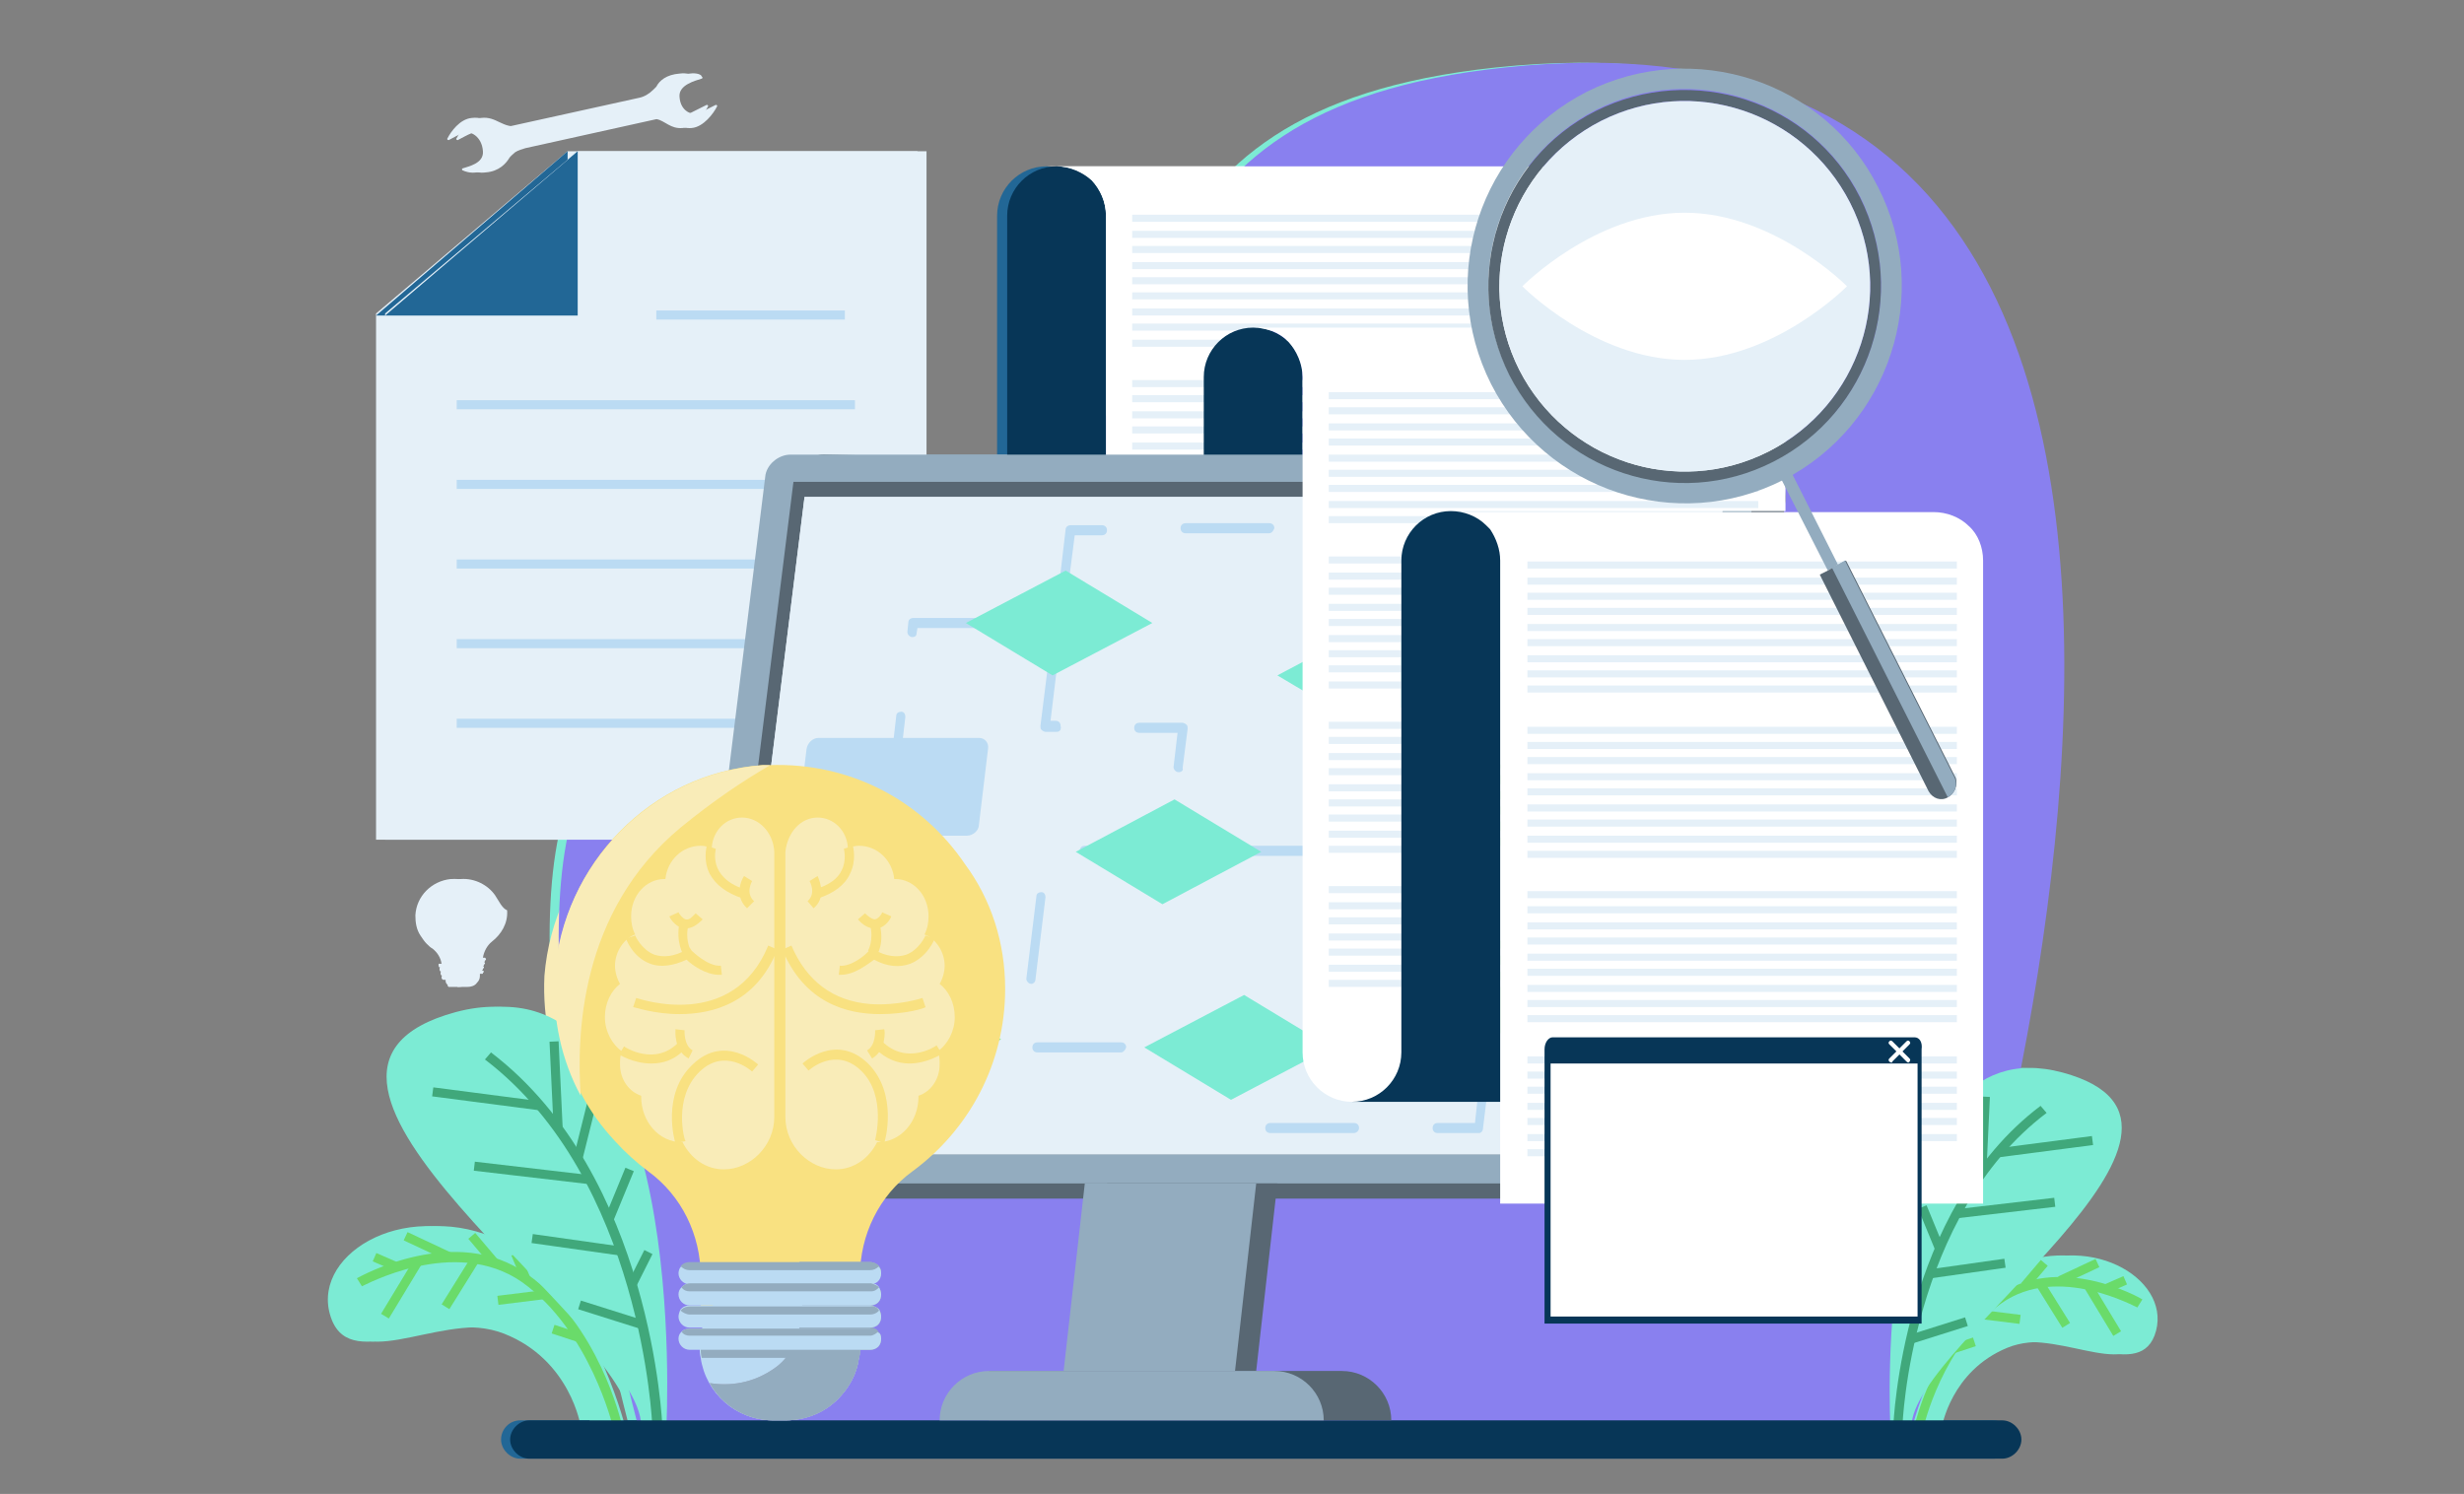 <?xml version="1.0" encoding="utf-8"?>
<!-- Generator: Adobe Illustrator 28.0.0, SVG Export Plug-In . SVG Version: 6.00 Build 0)  -->
<svg version="1.1" id="Capa_1" xmlns="http://www.w3.org/2000/svg" xmlns:xlink="http://www.w3.org/1999/xlink" x="0px" y="0px"
	 viewBox="0 0 244.4 148.2" style="enable-background:new 0 0 244.4 148.2;" xml:space="preserve">
<rect x="0" y="0" width="244.4" height="148.2" fill="#808080" stroke="none"/>
<style type="text/css">
	.st0{fill:#7CEBD4;}
	.st1{fill:#6ADB6A;}
	.st2{fill:#40A87B;}
	.st3{fill:#226796;}
	.st4{fill:#E5F0F8;}
	.st5{fill:#BBDBF3;}
	.st6{fill:#FFFFFF;}
	.st7{fill:#586773;}
	.st8{fill:#93ACBF;}
	.st9{fill:#F74242;}
	.st10{fill:#98EB98;}
	.st11{fill:#F9E181;}
	.st12{fill:#A7ADC7;}
	.st13{fill:#F9ECB8;}
	.st14{fill:#8980EF;}
	.st15{fill:#073657;}
</style>
<path class="st0" d="M190.2,141.9c0,0,50.2-145-41.9-135.2c-39.4,4.2-32.1,29.7-49.5,53.6c-11.3,15.5-33,2.8-41.1,16.3
	s1.4,52.1,4.8,65.3H190.2L190.2,141.9z"/>
<g>
	<path class="st0" d="M188.7,141.5c0,0,3-12,10.5-15.7s15.5,1.4,13.5,6.7c-1.8,4.6-9-1.1-14.6,1.2s-6.5,7.9-6.5,7.9L188.7,141.5
		L188.7,141.5z"/>
	<path class="st1" d="M189.9,141.6l-0.9-0.2c0.1-0.3,2-8.5,8.1-12.8c6.2-4.4,14.2,0.1,14.5,0.3l-0.5,0.8c-0.1,0-7.9-4.4-13.5-0.4
		C191.8,133.4,189.9,141.5,189.9,141.6L189.9,141.6z"/>
	<rect x="208.1" y="127" transform="matrix(0.916 -0.4 0.4 0.916 -33.528 94.299)" class="st1" width="2" height="0.9"/>
	
		<rect x="203.4" y="125.7" transform="matrix(0.905 -0.424 0.424 0.905 -34.125 99.106)" class="st1" width="4.1" height="0.9"/>
	<rect x="199.2" y="126" transform="matrix(0.647 -0.763 0.763 0.647 -25.565 197.777)" class="st1" width="3" height="0.9"/>
	<polygon class="st1" points="197.6,129.2 196.7,128.8 197.6,126.7 198.4,127.1 	"/>
	
		<rect x="207.2" y="127" transform="matrix(0.856 -0.517 0.517 0.856 -37.193 126.136)" class="st1" width="0.9" height="5.6"/>
	
		<rect x="202.2" y="126.9" transform="matrix(0.849 -0.529 0.529 0.849 -37.773 126.691)" class="st1" width="0.9" height="5"/>
	<rect x="197.1" y="128.6" transform="matrix(0.123 -0.992 0.992 0.123 43.526 310.552)" class="st1" width="0.9" height="4"/>
	
		<rect x="192.5" y="133.1" transform="matrix(0.95 -0.312 0.312 0.95 -31.991 67.049)" class="st1" width="2.4" height="0.9"/>
</g>
<g>
	<path class="st0" d="M186.5,141.5c0,0-2.1-40.3,17.1-35.1s-15,26.9-15,35.1H186.5L186.5,141.5z"/>
	<path class="st2" d="M187.8,141.5h-0.9c0-0.2,0.8-21.4,14.6-31.8l0.6,0.7C188.6,120.6,187.8,141.3,187.8,141.5L187.8,141.5z"/>
	
		<rect x="192.2" y="112.1" transform="matrix(4.686238e-02 -0.999 0.999 4.686238e-02 74.24 302.844)" class="st2" width="7.3" height="0.9"/>
	
		<rect x="197.1" y="113.3" transform="matrix(0.992 -0.129 0.129 0.992 -12.971 26.939)" class="st2" width="9.4" height="0.9"/>
	<rect x="193" y="119.4" transform="matrix(0.993 -0.116 0.116 0.993 -12.576 23.792)" class="st2" width="9.9" height="0.9"/>
	
		<rect x="190.3" y="125.5" transform="matrix(0.99 -0.14 0.14 0.99 -15.685 28.328)" class="st2" width="7.6" height="0.9"/>
	
		<rect x="190.1" y="119.6" transform="matrix(0.925 -0.381 0.381 0.925 -32.045 81.705)" class="st2" width="0.9" height="4.6"/>
	
		<rect x="192.8" y="112.8" transform="matrix(0.97 -0.242 0.242 0.97 -22.28 50.165)" class="st2" width="0.9" height="6.1"/>
	
		<rect x="188.3" y="126.6" transform="matrix(0.894 -0.449 0.449 0.894 -37.425 98.265)" class="st2" width="0.9" height="3.1"/>
	
		<rect x="188.4" y="131.5" transform="matrix(0.954 -0.301 0.301 0.954 -30.846 63.657)" class="st2" width="5.7" height="0.9"/>
</g>
<g>
	<path class="st0" d="M61,141.5c0,0-3.5-14.1-12.3-18.4s-18.2,1.6-15.8,7.8c2.1,5.4,10.5-1.2,17.1,1.4c6.6,2.6,7.6,9.2,7.6,9.2
		L61,141.5L61,141.5z"/>
	<path class="st1" d="M59.8,141.6c0-0.1-2.3-9.6-9-14.4c-6.7-4.7-15.8,0.4-15.9,0.4l-0.5-0.8c0.4-0.2,9.8-5.5,16.9-0.4
		c7.1,5,9.3,14.6,9.4,15C60.7,141.3,59.8,141.6,59.8,141.6z"/>
	
		<rect x="36.8" y="123.9" transform="matrix(0.4 -0.917 0.917 0.4 -92.34 109.231)" class="st1" width="0.9" height="2.4"/>
	<rect x="41" y="121.3" transform="matrix(0.425 -0.905 0.905 0.425 -88.101 108.701)" class="st1" width="0.9" height="4.8"/>
	
		<rect x="46.6" y="122.2" transform="matrix(0.763 -0.646 0.646 0.763 -68.931 59.742)" class="st1" width="0.9" height="3.5"/>
	
		<rect x="50.2" y="124.3" transform="matrix(0.924 -0.382 0.382 0.924 -44.154 28.874)" class="st1" width="0.9" height="2.7"/>
	
		<rect x="35.7" y="127.3" transform="matrix(0.518 -0.856 0.856 0.518 -90.546 94.916)" class="st1" width="6.5" height="0.9"/>
	
		<rect x="41.8" y="126.9" transform="matrix(0.529 -0.849 0.849 0.529 -86.988 97.853)" class="st1" width="5.8" height="0.9"/>
	
		<rect x="48.4" y="128.3" transform="matrix(0.992 -0.123 0.123 0.992 -15.463 7.227)" class="st1" width="4.7" height="0.9"/>
	
		<rect x="54.8" y="130.9" transform="matrix(0.312 -0.95 0.95 0.312 -87.73 143.482)" class="st1" width="0.9" height="2.8"/>
</g>
<g>
	<path class="st0" d="M65.2,141.5c0,0,2.5-47.1-20-41.1c-22.5,6.1,17.6,31.5,17.5,41.1H65.2L65.2,141.5z"/>
	<path class="st2" d="M63.8,141.5c0-0.2-1-24.5-16.6-36.4l0.6-0.7c16,12.2,17,36.9,17,37.2L63.8,141.5L63.8,141.5z"/>
	
		<rect x="53.8" y="103.3" transform="matrix(0.999 -4.717556e-02 4.717556e-02 0.999 -5.013 2.679)" class="st2" width="0.9" height="8.5"/>
	
		<rect x="46.9" y="103.6" transform="matrix(0.129 -0.992 0.992 0.129 -66.958 141.927)" class="st2" width="0.9" height="10.9"/>
	
		<rect x="51.4" y="110.5" transform="matrix(0.116 -0.993 0.993 0.116 -69.587 154.288)" class="st2" width="0.9" height="11.5"/>
	
		<rect x="55.8" y="118.9" transform="matrix(0.14 -0.99 0.99 0.14 -73.791 161.827)" class="st2" width="0.9" height="8.9"/>
	<rect x="57.8" y="118" transform="matrix(0.381 -0.925 0.925 0.381 -72.078 129.297)" class="st2" width="5.3" height="0.9"/>
	
		<rect x="53.7" y="111" transform="matrix(0.242 -0.97 0.97 0.242 -64.682 140.073)" class="st2" width="7.2" height="0.9"/>
	
		<rect x="60.8" y="125.5" transform="matrix(0.449 -0.893 0.893 0.449 -78.015 125.267)" class="st2" width="3.6" height="0.9"/>
	
		<rect x="59.2" y="127.1" transform="matrix(0.301 -0.954 0.954 0.301 -82.64 148.14)" class="st2" width="0.9" height="6.7"/>
</g>
<path class="st3" d="M51.6,140.9h146.1c1,0,1.9,0.9,1.9,1.9l0,0c0,1-0.9,1.9-1.9,1.9H51.6c-1,0-1.9-0.9-1.9-1.9l0,0
	C49.7,141.8,50.5,140.9,51.6,140.9z"/>
<path class="st4" d="M67.4,7.3c-1.3,0.1-2,0.7-2.3,1.3c-0.1,0.1-0.2,0.2-0.3,0.3c-0.4,0.4-0.9,0.7-1.4,0.8l-12.7,2.8
	c-1.8,0.3-2.3-1-3.9-0.8c-1.2,0.1-2.1,1.4-2.4,2c-0.1,0.1,0,0.2,0.1,0.2c0.4-0.2,0.9-0.5,1.4-0.7c0.7-0.3,1.9,0.3,2,1.8
	c0.1,1.2-1.4,1.5-2,1.7c-0.1,0-0.1,0.2,0,0.2c0.2,0.1,0.7,0.3,1.4,0.2c1.3-0.1,2-0.9,2.3-1.4c0.1-0.2,0.4-0.4,0.6-0.6
	c0.3-0.2,0.7-0.3,1-0.4l13.1-2.9c0.3-0.1,0.6-0.1,0.8,0c0.9,0.2,1.4,1,2.6,0.9s2.2-1.5,2.5-2.1c0.1-0.1,0-0.2-0.1-0.2
	c-0.4,0.2-1.2,0.6-1.6,0.8c-0.7,0.3-1.9-0.1-2-1.6c-0.1-1.2,1.6-1.6,2.2-1.8c0.1,0,0.1-0.2,0-0.2C68.7,7.4,68.1,7.2,67.4,7.3
	L67.4,7.3z"/>
<g>
	<polygon class="st4" points="91,15 91,83.3 37.3,83.3 37.3,31.1 56.3,15 	"/>
	<polygon class="st3" points="56.3,15 56.3,31.3 37.3,31.3 	"/>
	<rect x="64.1" y="30.8" class="st5" width="18.7" height="0.9"/>
	<rect x="44.4" y="39.7" class="st5" width="39.5" height="0.9"/>
	<rect x="44.4" y="47.6" class="st5" width="39.5" height="0.9"/>
	<rect x="44.4" y="55.5" class="st5" width="39.5" height="0.9"/>
	<rect x="44.4" y="63.4" class="st5" width="39.5" height="0.9"/>
	<rect x="44.4" y="71.3" class="st5" width="39.5" height="0.9"/>
</g>
<g>
	<path class="st3" d="M108.7,21.4v41.4c0,2.7-2.2,4.9-4.9,4.9c-2.7,0-4.9-2.2-4.9-4.9V21.4c0-2.7,2.2-4.9,4.9-4.9
		c1.3,0,2.6,0.6,3.5,1.4C108.2,18.8,108.7,20,108.7,21.4L108.7,21.4z"/>
	<path class="st6" d="M156.6,21.4v11.1h-33.2c-2.7,0-4.9,2.2-4.9,4.9v38.4c0,2.7-2.2,4.9-4.9,4.9s-4.9-2.2-4.9-4.9V21.4
		c0-1.3-0.5-2.6-1.4-3.5s-2.1-1.4-3.5-1.4h47.9c1.3,0,2.6,0.6,3.5,1.4C156.1,18.8,156.6,20,156.6,21.4L156.6,21.4z"/>
	<g>
		<rect x="111.4" y="21.3" class="st4" width="42.6" height="0.7"/>
		<rect x="111.4" y="22.9" class="st4" width="42.6" height="0.7"/>
		<rect x="111.4" y="24.4" class="st4" width="42.6" height="0.7"/>
		<rect x="111.4" y="26" class="st4" width="42.6" height="0.7"/>
		<rect x="111.4" y="27.5" class="st4" width="42.6" height="0.7"/>
		<rect x="111.4" y="29" class="st4" width="42.6" height="0.7"/>
		<rect x="111.4" y="30.6" class="st4" width="42.6" height="0.7"/>
		<rect x="111.4" y="32.1" class="st4" width="42.6" height="0.7"/>
		<rect x="111.4" y="33.7" class="st4" width="42.6" height="0.7"/>
	</g>
	<g>
		<rect x="111.4" y="37.7" class="st4" width="42.6" height="0.7"/>
		<rect x="111.4" y="39.2" class="st4" width="42.6" height="0.7"/>
		<rect x="111.4" y="40.8" class="st4" width="42.6" height="0.7"/>
		<rect x="111.4" y="42.3" class="st4" width="42.6" height="0.7"/>
		<rect x="111.4" y="43.9" class="st4" width="42.6" height="0.7"/>
		<rect x="111.4" y="45.4" class="st4" width="42.6" height="0.7"/>
		<rect x="111.4" y="47" class="st4" width="42.6" height="0.7"/>
		<rect x="111.4" y="48.5" class="st4" width="42.6" height="0.7"/>
		<rect x="111.4" y="50" class="st4" width="42.6" height="0.7"/>
	</g>
	<path class="st3" d="M128.3,37.4v43.3h-14.7c2.7,0,4.9-2.2,4.9-4.9V37.4c0-2.7,2.2-4.9,4.9-4.9c1.3,0,2.6,0.5,3.5,1.4
		C127.7,34.8,128.3,36,128.3,37.4L128.3,37.4z"/>
	<g>
		<g>
			<polygon class="st7" points="70.9,118.6 67.6,117.2 73.4,117.4 73.3,118.9 			"/>
			<polygon class="st7" points="172.2,45.3 175.3,47.2 174.3,55.4 			"/>
			<path class="st7" d="M71.9,118.9h94.6c1.3,0,2.4-1,2.5-2.3l6.4-59.9v-0.1l0.6-5.2l0.1-1.2l0.1-0.5c0.1-1.2-0.4-2.7-1.6-2.7
				l-93.8-1.9c-1.3,0-2.4,1-2.5,2.2L70,116.6C69.7,117.8,70.6,118.9,71.9,118.9L71.9,118.9z"/>
			<path class="st8" d="M163.1,117.4H68.5c-1.3,0-2.2-1-2-2.2l8.4-67.9c0.1-1.2,1.3-2.2,2.5-2.2h93.7c1.3,0,2.2,1,2,2.2l-7.5,67.9
				C165.5,116.4,164.4,117.4,163.1,117.4z"/>
			<polygon class="st7" points="170.2,47.8 170.1,49.3 162.8,114.5 69.5,114.5 77.7,47.8 			"/>
			<polygon class="st4" points="170.1,49.3 162.8,114.5 70.8,114.5 78.8,49.3 			"/>
			<path class="st9" d="M175.4,56.6L175.4,56.6L175.4,56.6L175.4,56.6L175.4,56.6L175.4,56.6z"/>
			<g>
				<polygon class="st4" points="70.8,114.5 162.8,114.5 170.1,49.3 78.8,49.3 				"/>
				<g>
					<path class="st5" d="M95,82.9H79.1c-0.6,0-1-0.5-0.9-1.1l0.9-7.5c0.1-0.6,0.6-1.1,1.2-1.1h15.9c0.6,0,1,0.5,0.9,1.1l-0.9,7.5
						C96.1,82.4,95.6,82.9,95,82.9L95,82.9z"/>
					<path class="st5" d="M166,61.4h-16c-0.6,0-1-0.5-0.9-1.1l0.9-7.5c0.1-0.6,0.6-1.1,1.2-1.1h15.9c0.6,0,1,0.5,0.9,1.1l-0.9,7.5
						C167.1,61,166.5,61.4,166,61.4L166,61.4z"/>
					<path class="st5" d="M88.1,75C88.1,75,88,75,88.1,75c-0.3,0-0.5-0.3-0.5-0.5L88,71c0-0.3,0.3-0.4,0.5-0.4
						c0.3,0,0.4,0.3,0.4,0.5l-0.4,3.5C88.5,74.8,88.3,75,88.1,75L88.1,75z M89.5,63.2L89.5,63.2c-0.3,0-0.5-0.3-0.5-0.5l0.1-1
						c0-0.2,0.2-0.4,0.5-0.4H97c0.3,0,0.5,0.2,0.5,0.5s-0.2,0.5-0.5,0.5h-6.9L90,62.8C90,63.1,89.8,63.2,89.5,63.2L89.5,63.2z"/>
					<path class="st5" d="M104.6,58.1L104.6,58.1c-0.3,0-0.5-0.3-0.5-0.5l0.6-5.1c0-0.2,0.2-0.4,0.5-0.4h3.1c0.3,0,0.5,0.2,0.5,0.5
						s-0.2,0.5-0.5,0.5h-2.7l-0.6,4.7C105,57.9,104.8,58.1,104.6,58.1L104.6,58.1z M136.2,57.7C136.1,57.7,136.1,57.7,136.2,57.7
						c-0.3,0-0.5-0.3-0.5-0.5l0.5-4.2h-3c-0.3,0-0.5-0.2-0.5-0.5s0.2-0.5,0.5-0.5h3.5c0.1,0,0.3,0.1,0.4,0.2
						c0.1,0.1,0.1,0.2,0.1,0.4l-0.6,4.7C136.6,57.5,136.4,57.7,136.2,57.7L136.2,57.7z M124.9,52.9h-8.3c-0.3,0-0.5-0.2-0.5-0.5
						s0.2-0.5,0.5-0.5h8.3c0.3,0,0.5,0.2,0.5,0.5S125.2,52.9,124.9,52.9z"/>
					<path class="st5" d="M116,76.6L116,76.6c-0.3,0-0.5-0.3-0.5-0.5l0.4-3.4h-3.8c-0.3,0-0.5-0.2-0.5-0.5s0.2-0.5,0.5-0.5h4.3
						c0.1,0,0.3,0.1,0.4,0.2s0.1,0.2,0.1,0.4l-0.5,3.9C116.4,76.4,116.2,76.6,116,76.6z M103.9,72.6h-1.1c-0.1,0-0.3-0.1-0.4-0.2
						s-0.1-0.2-0.1-0.4l0.9-7.2c0-0.3,0.3-0.4,0.5-0.4c0.3,0,0.4,0.3,0.4,0.5l-0.8,6.6h0.5c0.3,0,0.5,0.2,0.5,0.5
						C104.4,72.4,104.1,72.6,103.9,72.6L103.9,72.6z"/>
					<path class="st5" d="M89.4,101.5C89.3,101.5,89.3,101.5,89.4,101.5c-0.3,0-0.5-0.3-0.5-0.5l0.8-6.7c0-0.3,0.3-0.4,0.5-0.4
						c0.3,0,0.4,0.3,0.4,0.5l-0.8,6.7C89.8,101.4,89.6,101.5,89.4,101.5L89.4,101.5z M88.7,88.9h-2.3c-0.1,0-0.3-0.1-0.4-0.2
						s-0.1-0.2-0.1-0.4l0.7-5.9c0-0.3,0.3-0.4,0.5-0.4c0.3,0,0.4,0.3,0.4,0.5L86.9,88h1.8c0.3,0,0.5,0.2,0.5,0.5
						S88.9,88.9,88.7,88.9L88.7,88.9z"/>
					<path class="st5" d="M121.2,104.4h-2.7c-0.3,0-0.5-0.2-0.5-0.5s0.2-0.5,0.5-0.5h2.7c0.3,0,0.5,0.2,0.5,0.5
						C121.7,104.2,121.5,104.4,121.2,104.4z M110.2,104.4h-8.3c-0.3,0-0.5-0.2-0.5-0.5s0.2-0.5,0.5-0.5h8.3c0.3,0,0.5,0.2,0.5,0.5
						C110.7,104.2,110.5,104.4,110.2,104.4z M101.3,97.6L101.3,97.6c-0.3,0-0.5-0.3-0.5-0.5l1-8.2c0-0.3,0.3-0.4,0.5-0.4
						c0.3,0,0.4,0.3,0.4,0.5l-1,8.2C101.8,97.4,101.6,97.6,101.3,97.6L101.3,97.6z M115,84.9h-8.3c-0.3,0-0.5-0.2-0.5-0.5
						s0.2-0.5,0.5-0.5h8.3c0.3,0,0.5,0.2,0.5,0.5C115.4,84.7,115.2,84.9,115,84.9z"/>
					<path class="st5" d="M149.7,67.4h-8.3c-0.3,0-0.5-0.2-0.5-0.5s0.2-0.5,0.5-0.5h8.3c0.3,0,0.5,0.2,0.5,0.5S150,67.4,149.7,67.4z
						 M157.4,66.8L157.4,66.8c-0.3,0-0.5-0.3-0.5-0.5l1-8.2c0-0.3,0.3-0.4,0.5-0.4c0.3,0,0.4,0.3,0.4,0.5l-1,8.2
						C157.8,66.6,157.6,66.8,157.4,66.8L157.4,66.8z"/>
					<path class="st5" d="M130.4,84.9h-7.3c-0.3,0-0.5-0.2-0.5-0.5s0.2-0.5,0.5-0.5h6.9l0.1-0.5c0-0.3,0.3-0.4,0.5-0.4
						c0.3,0,0.4,0.3,0.4,0.5l-0.1,0.9C130.9,84.8,130.7,84.9,130.4,84.9z M143.8,80.3h-8.3c-0.3,0-0.5-0.2-0.5-0.5s0.2-0.5,0.5-0.5
						h8.3c0.3,0,0.5,0.2,0.5,0.5S144.1,80.3,143.8,80.3z"/>
					<path class="st5" d="M145.7,112.4h-4.1c-0.3,0-0.5-0.2-0.5-0.5s0.2-0.5,0.5-0.5h3.7l0.4-3.7c0-0.3,0.3-0.4,0.5-0.4
						c0.3,0,0.4,0.3,0.4,0.5l-0.5,4.1C146.2,112.2,146,112.4,145.7,112.4L145.7,112.4z M133.3,112.4H125c-0.3,0-0.5-0.2-0.5-0.5
						s0.2-0.5,0.5-0.5h8.3c0.3,0,0.5,0.2,0.5,0.5S133.6,112.4,133.3,112.4z M121.4,108.3C121.3,108.3,121.3,108.3,121.4,108.3
						c-0.3,0-0.5-0.3-0.5-0.5l0.4-2.9c0-0.3,0.3-0.4,0.5-0.4c0.3,0,0.4,0.3,0.4,0.5l-0.4,2.9C121.8,108.1,121.6,108.3,121.4,108.3
						L121.4,108.3z M134.3,104.4h-4.7c-0.3,0-0.5-0.2-0.5-0.5s0.2-0.5,0.5-0.5h4.3l0.4-3.1c0-0.3,0.3-0.4,0.5-0.4
						c0.3,0,0.4,0.3,0.4,0.5l-0.4,3.6C134.7,104.2,134.5,104.4,134.3,104.4L134.3,104.4z M147.2,100L147.2,100
						c-0.3,0-0.5-0.3-0.5-0.5l0.1-1.1h-6.1c-0.3,0-0.5-0.2-0.5-0.5s0.2-0.5,0.5-0.5h6.6c0.1,0,0.3,0.1,0.4,0.2
						c0.1,0.1,0.1,0.2,0.1,0.4l-0.2,1.6C147.7,99.8,147.5,100,147.2,100L147.2,100z"/>
					<polygon class="st0" points="113.3,61.8 103.5,67 94.9,61.8 104.7,56.6 					"/>
					<polygon class="st0" points="144.2,67 134.3,72.1 125.7,67 135.6,61.8 					"/>
					<polygon class="st10" points="158.9,79.8 149,85 140.4,79.8 150.2,74.6 					"/>
					<polygon class="st10" points="156.7,97.9 146.8,103.1 138.2,97.9 148.1,92.7 					"/>
					<polygon class="st0" points="124.2,84.5 114.3,89.7 105.7,84.5 115.6,79.3 					"/>
					<polygon class="st0" points="131.1,103.9 121.2,109.1 112.6,103.9 122.5,98.7 					"/>
					<polygon class="st10" points="98.3,103.1 88.5,108.3 79.9,103.1 89.7,97.9 					"/>
				</g>
			</g>
		</g>
		<polygon class="st7" points="123.7,136 106.7,136 108.8,117.4 125.8,117.4 		"/>
		<polygon class="st8" points="121.5,136 104.6,136 106.7,117.4 123.7,117.4 		"/>
		<path class="st7" d="M97.2,136h35c2.7,0,4.9,2.2,4.9,4.9H97.2V136L97.2,136z"/>
		<path class="st8" d="M97.1,136h28.3c2.7,0,4.9,2.2,4.9,4.9H92.2C92.2,138.2,94.4,136,97.1,136L97.1,136z"/>
	</g>
	<path class="st6" d="M176.2,37.4v13.3H143c-2.7,0-4.9,2.2-4.9,4.9v48.8c0,2.7-2.2,4.9-4.9,4.9s-4.9-2.2-4.9-4.9v-67
		c0-1.3-0.6-2.6-1.4-3.5c-0.9-0.9-2.1-1.4-3.5-1.4h47.9c1.3,0,2.6,0.5,3.5,1.4C175.6,34.8,176.2,36,176.2,37.4z"/>
	<g>
		<rect x="130.8" y="55.2" class="st4" width="42.6" height="0.7"/>
		<rect x="130.8" y="56.8" class="st4" width="42.6" height="0.7"/>
		<rect x="130.8" y="58.3" class="st4" width="42.6" height="0.7"/>
		<rect x="130.8" y="59.9" class="st4" width="42.6" height="0.7"/>
		<rect x="130.8" y="61.4" class="st4" width="42.6" height="0.7"/>
		<rect x="130.8" y="63" class="st4" width="42.6" height="0.7"/>
		<rect x="130.8" y="64.5" class="st4" width="42.6" height="0.7"/>
		<rect x="130.8" y="66" class="st4" width="42.6" height="0.7"/>
		<rect x="130.8" y="67.6" class="st4" width="42.6" height="0.7"/>
	</g>
	<g>
		<rect x="130.8" y="71.6" class="st4" width="42.6" height="0.7"/>
		<rect x="130.8" y="73.1" class="st4" width="42.6" height="0.7"/>
		<rect x="130.8" y="74.7" class="st4" width="42.6" height="0.7"/>
		<rect x="130.8" y="76.2" class="st4" width="42.6" height="0.7"/>
		<rect x="130.8" y="77.8" class="st4" width="42.6" height="0.7"/>
		<rect x="130.8" y="79.3" class="st4" width="42.6" height="0.7"/>
		<rect x="130.8" y="80.8" class="st4" width="42.6" height="0.7"/>
		<rect x="130.8" y="82.4" class="st4" width="42.6" height="0.7"/>
		<rect x="130.8" y="83.9" class="st4" width="42.6" height="0.7"/>
	</g>
	<g>
		<rect x="130.8" y="87.9" class="st4" width="42.6" height="0.7"/>
		<rect x="130.8" y="89.5" class="st4" width="42.6" height="0.7"/>
		<rect x="130.8" y="91" class="st4" width="42.6" height="0.7"/>
		<rect x="130.8" y="92.6" class="st4" width="42.6" height="0.7"/>
		<rect x="130.8" y="94.1" class="st4" width="42.6" height="0.7"/>
		<rect x="130.8" y="95.7" class="st4" width="42.6" height="0.7"/>
		<rect x="130.8" y="97.2" class="st4" width="28.7" height="0.7"/>
	</g>
	<g>
		<rect x="130.8" y="38.9" class="st4" width="42.6" height="0.7"/>
		<rect x="130.8" y="40.4" class="st4" width="42.6" height="0.7"/>
		<rect x="130.8" y="42" class="st4" width="42.6" height="0.7"/>
		<rect x="130.8" y="43.5" class="st4" width="42.6" height="0.7"/>
		<rect x="130.8" y="45.1" class="st4" width="42.6" height="0.7"/>
		<rect x="130.8" y="46.6" class="st4" width="42.6" height="0.7"/>
		<rect x="130.8" y="48.1" class="st4" width="42.6" height="0.7"/>
		<rect x="130.8" y="49.7" class="st4" width="42.6" height="0.7"/>
		<rect x="130.8" y="51.2" class="st4" width="42.6" height="0.7"/>
	</g>
	<path class="st6" d="M195.8,55.6v63.8h-47.9V55.6c0-1.1-0.4-2.2-1-3c-0.1-0.2-0.3-0.3-0.4-0.4c-0.9-0.9-2.1-1.4-3.5-1.4h47.9
		c1.3,0,2.6,0.5,3.5,1.4C195.2,53,195.8,54.3,195.8,55.6L195.8,55.6z"/>
	<path class="st3" d="M147.9,55.6v53.7h-14.7c2.7,0,4.9-2.2,4.9-4.9V55.6c0-2.7,2.2-4.9,4.9-4.9c1.3,0,2.6,0.5,3.5,1.4
		c0.1,0.1,0.3,0.3,0.4,0.4C147.5,53.4,147.9,54.5,147.9,55.6z"/>
	<g>
		<rect x="150.5" y="55.7" class="st4" width="42.6" height="0.7"/>
		<rect x="150.5" y="57.3" class="st4" width="42.6" height="0.7"/>
		<rect x="150.5" y="58.8" class="st4" width="42.6" height="0.7"/>
		<rect x="150.5" y="60.3" class="st4" width="42.6" height="0.7"/>
		<rect x="150.5" y="61.9" class="st4" width="42.6" height="0.7"/>
		<rect x="150.5" y="63.4" class="st4" width="42.6" height="0.7"/>
		<rect x="150.5" y="65" class="st4" width="42.6" height="0.7"/>
		<rect x="150.5" y="66.5" class="st4" width="42.6" height="0.7"/>
		<rect x="150.5" y="68" class="st4" width="42.6" height="0.7"/>
	</g>
	<g>
		<rect x="150.5" y="72.1" class="st4" width="42.6" height="0.7"/>
		<rect x="150.5" y="73.6" class="st4" width="42.6" height="0.7"/>
		<rect x="150.5" y="75.1" class="st4" width="42.6" height="0.7"/>
		<rect x="150.5" y="76.7" class="st4" width="42.6" height="0.7"/>
		<rect x="150.5" y="78.2" class="st4" width="42.6" height="0.7"/>
		<rect x="150.5" y="79.8" class="st4" width="42.6" height="0.7"/>
		<rect x="150.5" y="81.3" class="st4" width="42.6" height="0.7"/>
		<rect x="150.5" y="82.9" class="st4" width="42.6" height="0.7"/>
		<rect x="150.5" y="84.4" class="st4" width="42.6" height="0.7"/>
	</g>
	<g>
		<rect x="150.5" y="88.4" class="st4" width="42.6" height="0.7"/>
		<rect x="150.5" y="89.9" class="st4" width="42.6" height="0.7"/>
		<rect x="150.5" y="91.5" class="st4" width="42.6" height="0.7"/>
		<rect x="150.5" y="93" class="st4" width="42.6" height="0.7"/>
		<rect x="150.5" y="94.6" class="st4" width="42.6" height="0.7"/>
		<rect x="150.5" y="96.1" class="st4" width="42.6" height="0.7"/>
		<rect x="150.5" y="97.7" class="st4" width="42.6" height="0.7"/>
		<rect x="150.5" y="99.2" class="st4" width="42.6" height="0.7"/>
		<rect x="150.5" y="100.7" class="st4" width="42.6" height="0.7"/>
	</g>
	<g>
		<rect x="150.5" y="104.8" class="st4" width="42.6" height="0.7"/>
		<rect x="150.5" y="106.3" class="st4" width="42.6" height="0.7"/>
		<rect x="150.5" y="107.8" class="st4" width="42.6" height="0.7"/>
		<rect x="150.5" y="109.4" class="st4" width="42.6" height="0.7"/>
		<rect x="150.5" y="110.9" class="st4" width="42.6" height="0.7"/>
		<rect x="150.5" y="112.5" class="st4" width="42.6" height="0.7"/>
		<rect x="150.5" y="114" class="st4" width="28.7" height="0.7"/>
	</g>
</g>
<g>
	<path class="st8" d="M185.4,18.6C180,8,167.1,3.8,156.4,9.1c-10.6,5.4-14.9,18.3-9.5,29c5.4,10.6,18.4,14.9,29,9.5
		S190.8,29.2,185.4,18.6z M174.9,45.7c-9.6,4.8-21.3,1-26.2-8.6c-4.8-9.6-1-21.3,8.6-26.2c9.6-4.8,21.3-1,26.2,8.6
		C188.4,29.2,184.5,40.9,174.9,45.7L174.9,45.7z"/>
	<path class="st7" d="M183.5,19.6C178.7,10,167,6.1,157.4,11c-9.6,4.8-13.4,16.6-8.6,26.2c4.9,9.6,16.6,13.5,26.2,8.6
		C184.5,40.9,188.4,29.2,183.5,19.6L183.5,19.6z M174.5,44.8c-9.1,4.6-20.1,0.9-24.7-8.1c-4.6-9.1-0.9-20.1,8.1-24.7
		c9.1-4.6,20.1-0.9,24.7,8.1S183.5,40.2,174.5,44.8L174.5,44.8z"/>
	<path class="st4" d="M174.5,44.8c-9.1,4.6-20.1,0.9-24.7-8.1c-4.6-9.1-0.9-20.1,8.1-24.7c9.1-4.6,20.1-0.9,24.7,8.1
		S183.5,40.2,174.5,44.8L174.5,44.8z"/>
	<polygon class="st8" points="181.4,56 180.3,56.6 175.1,46.2 176.2,45.7 	"/>
	<path class="st7" d="M192.3,79.1L192.3,79.1c-0.7,0.4-1.5,0.1-1.9-0.6L179.6,57l0.8-0.4l0.5-0.3l0.6-0.3l0.7-0.4l10.9,21.6
		C193.3,77.9,193,78.7,192.3,79.1L192.3,79.1z"/>
	<path class="st8" d="M192.3,79.1L192.3,79.1l-11.5-22.8l0.6-0.3l0.7-0.4L193,77.2C193.3,77.9,193,78.7,192.3,79.1z"/>
	<path class="st6" d="M182.3,28.4c0,0-7.2,7.3-16.1,7.3c-8.9,0-16.1-7.3-16.1-7.3s7.2-7.3,16.1-7.3
		C175.1,21.1,182.3,28.4,182.3,28.4z"/>
</g>
<g>
	<path class="st3" d="M189,102.9h-35.9c-0.4,0-0.8,0.5-0.8,1.2v27.2h37.4v-27.2C189.8,103.4,189.4,102.9,189,102.9L189,102.9z"/>
	<rect x="152.9" y="105.5" class="st6" width="36.4" height="25.1"/>
	<g>
		<path class="st6" d="M186.7,105.4c-0.1,0-0.1,0-0.2-0.1c-0.1-0.1-0.1-0.2,0-0.3l1.7-1.7c0.1-0.1,0.2-0.1,0.3,0s0.1,0.2,0,0.3
			l-1.7,1.7C186.8,105.4,186.7,105.4,186.7,105.4z"/>
		<path class="st6" d="M188.3,105.4c-0.1,0-0.1,0-0.2-0.1l-1.7-1.7c-0.1-0.1-0.1-0.2,0-0.3s0.2-0.1,0.3,0l1.7,1.7
			c0.1,0.1,0.1,0.2,0,0.3C188.5,105.4,188.4,105.4,188.3,105.4z"/>
	</g>
</g>
<g>
	<path class="st11" d="M98.7,98.1c0,7.4-3.6,14-9.2,18.1c-3.3,2.4-5.2,6.3-5.2,10.4v3.7H68.6v-3.7c0-4.1-1.9-8-5.2-10.4
		c-1.2-0.9-2.3-1.9-3.3-3l0,0c-1.3-1.4-2.4-2.9-3.3-4.6c-1.9-3.5-2.8-7.6-2.6-11.9c0.7-11,9.5-20,20.5-20.8c0.2,0,0.5,0,0.7,0
		c8.1-0.3,15.2,3.6,19.4,9.8C97.3,89.2,98.7,93.5,98.7,98.1L98.7,98.1z"/>
	<path class="st5" d="M84.4,133.6c0,0.4,0,0.7-0.1,1.1c-0.2,1.6-1,3-2.1,4.1c-1.3,1.3-3.1,2.1-5.2,2.1h-1.2c-3.7,0-6.7-2.7-7.2-6.2
		c-0.1-0.4-0.1-0.7-0.1-1.1s0-0.7,0.1-1.1c0.2-1.6,1-3,2.1-4.1c1.3-1.3,3.1-2.1,5.1-2.1H77c3.7,0,6.7,2.7,7.2,6.2
		C84.4,132.8,84.4,133.2,84.4,133.6L84.4,133.6z"/>
	<path class="st12" d="M86.2,129.2c-0.2,0.2-0.5,0.3-0.8,0.3c0.3,0,0.7,0.2,0.9,0.4c0.1,0.2,0.2,0.4,0.2,0.7s-0.1,0.6-0.3,0.8
		c-0.2,0.2-0.5,0.3-0.8,0.3c0.3,0,0.6,0.1,0.8,0.4c0.2,0.2,0.3,0.4,0.3,0.7s-0.1,0.6-0.3,0.8c-0.2,0.2-0.5,0.3-0.8,0.3h-1
		c0,0.3,0,0.5-0.1,0.8c-0.2,1.6-1,3-2.1,4.1c-1.3,1.3-3.1,2.1-5.2,2.1h-1.2c-2.7,0-5.1-1.5-6.3-3.7c1.9,0.3,4.3,0.1,6.6-1.6
		c3.2-2.4,2.7-7.7,2.3-10.4h7c0.4,0,0.7,0.2,0.9,0.4c0.1,0.2,0.2,0.4,0.2,0.6c0,0.3-0.1,0.6-0.3,0.8c-0.2,0.2-0.5,0.3-0.8,0.3
		c0.3,0,0.6,0.1,0.8,0.4c0.2,0.2,0.3,0.4,0.3,0.7C86.5,128.7,86.4,129,86.2,129.2L86.2,129.2z"/>
	<path class="st8" d="M86.2,129.2c-0.2,0.2-0.5,0.3-0.8,0.3c0.3,0,0.7,0.2,0.9,0.4c0.1,0.2,0.2,0.4,0.2,0.7s-0.1,0.6-0.3,0.8
		c-0.2,0.2-0.5,0.3-0.8,0.3c0.3,0,0.6,0.1,0.8,0.4c0.2,0.2,0.3,0.4,0.3,0.7s-0.1,0.6-0.3,0.8c-0.2,0.2-0.5,0.3-0.8,0.3h-1
		c0,0.3,0,0.5-0.1,0.8c-0.2,1.6-1,3-2.1,4.1c-1.3,1.3-3.1,2.1-5.2,2.1h-1.2c-2.7,0-5.1-1.5-6.3-3.7c1.9,0.3,4.3,0.1,6.6-1.6
		c3.2-2.4,2.7-7.7,2.3-10.4h7c0.4,0,0.7,0.2,0.9,0.4c0.1,0.2,0.2,0.4,0.2,0.6c0,0.3-0.1,0.6-0.3,0.8c-0.2,0.2-0.5,0.3-0.8,0.3
		c0.3,0,0.6,0.1,0.8,0.4c0.2,0.2,0.3,0.4,0.3,0.7C86.5,128.7,86.4,129,86.2,129.2L86.2,129.2z"/>
	<path class="st8" d="M84.4,133.6c0,0.4,0,0.7-0.1,1.1H68.7c-0.1-0.4-0.1-0.7-0.1-1.1s0-0.7,0.1-1.1h15.6
		C84.4,132.8,84.4,133.2,84.4,133.6z"/>
	<path class="st5" d="M86.5,132.8c0,0.3-0.1,0.6-0.3,0.8c-0.2,0.2-0.5,0.3-0.8,0.3H67.5c-0.6,0-1.1-0.5-1.1-1.1
		c0-0.3,0.1-0.5,0.3-0.7l0,0c0.2-0.2,0.5-0.3,0.8-0.3h17.9c0.3,0,0.6,0.1,0.8,0.4C86.4,132.2,86.5,132.5,86.5,132.8L86.5,132.8z"/>
	<path class="st5" d="M86.5,126.3c0,0.3-0.1,0.6-0.3,0.8c-0.2,0.2-0.5,0.3-0.8,0.3H67.5c-0.6,0-1.1-0.5-1.1-1.1
		c0-0.2,0.1-0.5,0.2-0.6l0.1-0.1c0.2-0.2,0.5-0.3,0.8-0.3h17.9c0.4,0,0.7,0.2,0.9,0.4C86.4,125.8,86.5,126,86.5,126.3L86.5,126.3z"
		/>
	<path class="st5" d="M86.5,128.4c0,0.3-0.1,0.6-0.3,0.8c-0.2,0.2-0.5,0.3-0.8,0.3H67.5c-0.6,0-1.1-0.5-1.1-1.1
		c0-0.3,0.1-0.5,0.3-0.7c0,0,0,0,0.1-0.1c0.2-0.2,0.5-0.3,0.8-0.3h17.9c0.3,0,0.6,0.1,0.8,0.4C86.4,127.9,86.5,128.2,86.5,128.4
		L86.5,128.4z"/>
	<path class="st8" d="M86.3,125.6L86.3,125.6c-0.3,0.3-0.6,0.4-0.9,0.4H67.5c-0.4,0-0.7-0.2-0.9-0.4l0.1-0.1
		c0.2-0.2,0.5-0.3,0.8-0.3h17.9C85.7,125.2,86.1,125.4,86.3,125.6z"/>
	<path class="st8" d="M86.2,127.7C86.2,127.8,86.2,127.8,86.2,127.7c-0.3,0.3-0.5,0.4-0.8,0.4H67.5c-0.3,0-0.6-0.1-0.8-0.4
		c0,0,0,0,0.1-0.1c0.2-0.2,0.5-0.3,0.8-0.3h17.9C85.7,127.4,86,127.5,86.2,127.7L86.2,127.7z"/>
	<path class="st5" d="M86.5,130.6c0,0.3-0.1,0.6-0.3,0.8c-0.2,0.2-0.5,0.3-0.8,0.3H67.5c-0.6,0-1.1-0.5-1.1-1.1
		c0-0.2,0.1-0.5,0.2-0.7l0.1-0.1c0.2-0.2,0.5-0.3,0.8-0.3h17.9c0.3,0,0.7,0.2,0.9,0.4C86.4,130.1,86.5,130.4,86.5,130.6L86.5,130.6z
		"/>
	<path class="st8" d="M86.2,130l-0.1,0.1c-0.2,0.2-0.5,0.3-0.8,0.3H67.5c-0.3,0-0.7-0.2-0.9-0.4l0.1-0.1c0.2-0.2,0.5-0.3,0.8-0.3
		h17.9C85.7,129.5,86,129.7,86.2,130L86.2,130z"/>
	<path class="st8" d="M86.2,132.1L86.2,132.1c-0.2,0.2-0.5,0.4-0.8,0.4H67.5c-0.3,0-0.6-0.1-0.8-0.4l0,0c0.2-0.2,0.5-0.3,0.8-0.3
		h17.9C85.7,131.7,86,131.8,86.2,132.1L86.2,132.1z"/>
	<path class="st13" d="M74.7,75.9c0.2,0,0.5,0,0.7,0c-2.6,1.5-5.6,3.5-8.9,6.2c-10.1,8.4-10.3,20.8-9.9,26.6
		c-1.9-3.5-2.8-7.6-2.6-11.9C54.9,85.7,63.7,76.7,74.7,75.9L74.7,75.9z"/>
	<g>
		<path class="st13" d="M72.7,81.1c-1.6,0-2.9,1.3-3,3c-0.4-0.1-0.7-0.2-1.1-0.2c-1.8,0-3.3,1.4-3.5,3.3c0,0,0,0-0.1,0
			c-1.8,0-3.3,1.6-3.3,3.7c0,0.6,0.1,1.2,0.4,1.8c-1.1,0.4-2,1.7-2,3.1c0,0.6,0.2,1.3,0.5,1.8c-0.9,0.7-1.5,1.9-1.5,3.3
			s0.7,2.7,1.7,3.4c-0.2,0.4-0.2,0.8-0.2,1.3c0,1.5,0.9,2.7,2.1,3.1v0.1c0,2.5,1.8,4.5,4,4.5h0.1c0.8,1.6,2.3,2.7,4.1,2.7
			c2.6,0,5-2.3,5-5.2V84.5C75.8,82.6,74.4,81.1,72.7,81.1L72.7,81.1z"/>
		<path class="st11" d="M66.1,113.4c-0.1-0.2-1.4-4.9,1.7-7.8c3.2-3.1,6.5,0,6.5,0l-0.6,0.7c-0.1-0.1-2.7-2.4-5.2,0
			c-2.7,2.6-1.5,6.9-1.4,6.9L66.1,113.4L66.1,113.4z"/>
		<path class="st11" d="M63.6,105.5c-1.8,0-3.2-0.9-3.2-0.9l0.5-0.8c0.1,0.1,3.1,2,5.4-0.4l0.7,0.7C66,105.2,64.7,105.5,63.6,105.5
			L63.6,105.5z"/>
		<path class="st11" d="M67.4,105c-1.5-0.8-1.3-2.8-1.3-2.9l0.9,0.1c0,0-0.1,1.5,0.8,2L67.4,105L67.4,105z"/>
		<path class="st11" d="M66.5,100.6c-2.5,0-4.5-0.7-4.6-0.7l0.3-0.9c0.4,0.1,9.6,3.3,13.1-5.2l0.9,0.4
			C74,99.5,69.8,100.6,66.5,100.6L66.5,100.6z"/>
		<path class="st11" d="M72.7,89.1c-1.5-0.5-2.6-1.3-3.2-2.4c-0.7-1.4-0.3-2.7-0.3-2.8l0.9,0.3l-0.4-0.1l0.4,0.1
			c0,0.1-0.8,2.8,2.8,4L72.7,89.1L72.7,89.1z"/>
		<path class="st11" d="M73.1,90.1c-1.2-1.1-0.7-2.6-0.3-3.2l0.8,0.5l-0.4-0.3l0.4,0.3c0,0-0.7,1.2,0.2,2L73.1,90.1L73.1,90.1z"/>
		<path class="st11" d="M70.4,96.7c-1.3,0-2.7-1-3.2-1.5c-1.3,0.6-2.6,0.8-3.6,0.4c-1.7-0.6-2.4-2.4-2.4-2.5l0.9-0.3
			c0,0,0.6,1.4,1.9,1.9c0.9,0.3,2,0.2,3.2-0.5l0.3-0.2l0.2,0.3c0,0,1.6,1.6,2.9,1.5l0.1,0.9C70.5,96.7,70.4,96.7,70.4,96.7
			L70.4,96.7z"/>
		<path class="st11" d="M67.1,92.1c-0.1,0-0.2,0-0.2,0c-0.9-0.2-1.4-1.1-1.4-1.2l0.9-0.4c0.1,0.2,0.4,0.6,0.7,0.7
			c0.4,0.1,0.7-0.3,1-0.6l0.7,0.6C68.2,91.8,67.7,92.1,67.1,92.1L67.1,92.1z"/>
		<path class="st11" d="M66.9,94.8c0-0.1-0.8-1.3-0.4-3.3l0.9,0.2c-0.4,1.5,0.2,2.5,0.2,2.6L66.9,94.8L66.9,94.8z"/>
		<path class="st13" d="M80.2,81.1c1.6,0,2.9,1.3,3,3c0.4-0.1,0.7-0.2,1.1-0.2c1.8,0,3.3,1.4,3.5,3.3c0,0,0,0,0.1,0
			c1.8,0,3.3,1.6,3.3,3.7c0,0.6-0.1,1.2-0.4,1.8c1.1,0.4,2,1.7,2,3.1c0,0.6-0.2,1.3-0.5,1.8c0.9,0.7,1.5,1.9,1.5,3.3
			s-0.7,2.7-1.7,3.4c0.2,0.4,0.2,0.8,0.2,1.3c0,1.5-0.9,2.7-2.1,3.1v0.1c0,2.5-1.8,4.5-4,4.5h-0.1c-0.8,1.6-2.3,2.7-4.1,2.7
			c-2.6,0-5-2.3-5-5.2V84.5C77.1,82.6,78.5,81.1,80.2,81.1L80.2,81.1z"/>
		<path class="st11" d="M86.8,113.4l-0.9-0.3c0,0,1.2-4.4-1.4-6.9c-2.5-2.4-5.1-0.1-5.2,0l-0.6-0.7c0,0,3.3-3.1,6.5,0
			C88.2,108.5,86.8,113.2,86.8,113.4L86.8,113.4z"/>
		<path class="st11" d="M89.2,105.5c-1.1,0-2.3-0.4-3.4-1.5l0.7-0.7c2.4,2.4,5.3,0.5,5.4,0.4l0.5,0.8
			C92.4,104.6,91,105.5,89.2,105.5L89.2,105.5z"/>
		<path class="st11" d="M85.5,105l-0.5-0.8c0.9-0.5,0.8-2,0.8-2l0.9-0.1C86.8,102.2,87,104.2,85.5,105L85.5,105z"/>
		<path class="st11" d="M86.4,100.6c-3.3,0-7.5-1.1-9.7-6.4l0.9-0.4c1.5,3.5,4.1,5.5,7.8,5.8c2.8,0.2,5.2-0.6,5.2-0.6l0.3,0.9
			C90.9,100,88.9,100.6,86.4,100.6z"/>
		<path class="st11" d="M80.2,89.1l-0.3-0.9c1.3-0.4,2.2-1,2.6-1.9c0.5-1,0.2-2.1,0.2-2.1l0.9-0.3c0,0.1,0.4,1.4-0.3,2.8
			C82.8,87.8,81.8,88.6,80.2,89.1z"/>
		<path class="st11" d="M79.7,90.1l-0.6-0.7c0.9-0.8,0.2-2,0.2-2l0.8-0.5C80.5,87.6,80.9,89.1,79.7,90.1L79.7,90.1z"/>
		<path class="st11" d="M82.5,96.7c-0.1,0-0.1,0-0.2,0l0.1-0.9c1.1,0.1,2.5-1,2.9-1.5l0.2-0.3l0.3,0.2c1.2,0.7,2.3,0.8,3.2,0.5
			c1.3-0.5,1.9-1.9,1.9-1.9l0.9,0.3c0,0.1-0.7,1.8-2.4,2.5c-1.1,0.4-2.3,0.3-3.6-0.4C85.2,95.6,83.9,96.7,82.5,96.7L82.5,96.7z"/>
		<path class="st11" d="M85.8,92.1c-0.5,0-1.1-0.3-1.6-0.9l0.7-0.6c0.3,0.3,0.7,0.6,1,0.6c0.4-0.1,0.7-0.6,0.7-0.7l0.9,0.4
			c0,0.1-0.5,1.1-1.4,1.2C85.9,92.1,85.9,92.1,85.8,92.1L85.8,92.1z"/>
		<path class="st11" d="M86,94.8l-0.8-0.5l0.4,0.2l-0.4-0.2c0,0,0.6-1,0.2-2.6l0.9-0.2C86.8,93.5,86,94.8,86,94.8L86,94.8z"/>
	</g>
</g>
<path class="st4" d="M48.2,88.8c-0.7-1-2-1.7-3.4-1.6h-0.1c-1.9,0.2-3.4,1.7-3.5,3.6c0,0.7,0.1,1.4,0.5,2c0.2,0.3,0.4,0.6,0.6,0.8
	l0,0c0.2,0.2,0.4,0.4,0.6,0.5c0.5,0.4,0.8,0.9,0.9,1.5h-0.2c-0.1,0-0.1,0-0.1,0.1l0,0v0.1c0,0.1,0.1,0.2,0.2,0.2
	c-0.1,0-0.1,0-0.1,0.1l0,0v0.1c0,0.1,0.1,0.2,0.2,0.2c-0.1,0-0.1,0-0.1,0.1l0,0v0.1c0,0.1,0.1,0.2,0.2,0.2c-0.1,0-0.1,0-0.1,0.1l0,0
	V97c0,0.1,0.1,0.2,0.2,0.2h0.2v0.1c0,0.2,0.1,0.3,0.2,0.4l0,0c0,0,0,0,0,0.1l0,0l0,0l0,0l0,0l0,0c0,0,0,0,0.1,0.1l0,0c0,0,0,0,0.1,0
	l0,0c0,0,0,0,0.1,0l0,0h0.1l0,0c0,0,0,0,0.1,0l0,0H45l0,0h0.1l0,0h0.1l0,0h0.1h0.2c0.3,0,0.7-0.1,0.9-0.4c0.2-0.2,0.3-0.4,0.3-0.7
	c0,0,0,0,0-0.1c0,0,0,0,0-0.1l0,0h0.2c0.1,0,0.1,0,0.1-0.1l0.1-0.1c0,0,0-0.1-0.1-0.1l-0.1-0.1c0.1,0,0.1,0,0.1-0.1l0.1-0.1v-0.1
	L47,95.8c0.1,0,0.1,0,0.1-0.1l0.1-0.1v-0.1l-0.1-0.1c0.1,0,0.1,0,0.1-0.1l0.1-0.1v-0.1L47.2,95H47c0.1-0.6,0.4-1.2,0.9-1.6
	c0.9-0.7,1.6-1.8,1.5-3.1C48.9,90.1,48.6,89.4,48.2,88.8L48.2,88.8z"/>
<path class="st14" d="M191.1,141.9c0,0,50.2-145-41.9-135.2c-39.4,4.2-32.1,29.7-49.5,53.6c-11.3,15.5-33,2.8-41.1,16.3
	s1.4,52.1,4.8,65.3H191.1L191.1,141.9z"/>
<g>
	<path class="st0" d="M189.7,141.5c0,0,3-12,10.5-15.7s15.5,1.4,13.5,6.7c-1.8,4.6-9-1.1-14.6,1.2s-6.5,7.9-6.5,7.9L189.7,141.5
		L189.7,141.5z"/>
	<path class="st1" d="M190.8,141.6l-0.9-0.2c0.1-0.3,2-8.5,8.1-12.8c6.2-4.4,14.2,0.1,14.5,0.3l-0.5,0.8c-0.1,0-7.9-4.4-13.5-0.4
		C192.7,133.4,190.8,141.5,190.8,141.6L190.8,141.6z"/>
	<rect x="209" y="127" transform="matrix(0.916 -0.4 0.4 0.916 -33.458 94.661)" class="st1" width="2" height="0.9"/>
	
		<rect x="204.3" y="125.7" transform="matrix(0.905 -0.424 0.424 0.905 -34.046 99.491)" class="st1" width="4.1" height="0.9"/>
	<rect x="200.2" y="126" transform="matrix(0.647 -0.763 0.763 0.647 -25.183 198.506)" class="st1" width="3" height="0.9"/>
	<polygon class="st1" points="198.5,129.2 197.6,128.8 198.5,126.7 199.4,127.1 	"/>
	
		<rect x="208.1" y="127" transform="matrix(0.856 -0.517 0.517 0.856 -37.073 126.607)" class="st1" width="0.9" height="5.6"/>
	
		<rect x="203.1" y="126.9" transform="matrix(0.849 -0.529 0.529 0.849 -37.647 127.172)" class="st1" width="0.9" height="5"/>
	<rect x="198" y="128.6" transform="matrix(0.123 -0.992 0.992 0.123 44.417 311.434)" class="st1" width="0.9" height="4"/>
	
		<rect x="193.5" y="133.1" transform="matrix(0.95 -0.312 0.312 0.95 -31.935 67.359)" class="st1" width="2.4" height="0.9"/>
</g>
<g>
	<path class="st0" d="M187.5,141.5c0,0-2.1-40.3,17.1-35.1s-15,26.9-15,35.1H187.5L187.5,141.5z"/>
	<path class="st2" d="M188.7,141.5h-0.9c0-0.2,0.8-21.4,14.6-31.8l0.6,0.7C189.5,120.6,188.7,141.3,188.7,141.5L188.7,141.5z"/>
	
		<rect x="193.1" y="112" transform="matrix(4.686238e-02 -0.999 0.999 4.686238e-02 75.198 303.724)" class="st2" width="7.3" height="0.9"/>
	
		<rect x="198.1" y="113.3" transform="matrix(0.992 -0.129 0.129 0.992 -12.962 27.068)" class="st2" width="9.4" height="0.9"/>
	
		<rect x="194" y="119.4" transform="matrix(0.993 -0.116 0.116 0.993 -12.568 23.908)" class="st2" width="9.9" height="0.9"/>
	
		<rect x="191.3" y="125.5" transform="matrix(0.99 -0.14 0.14 0.99 -15.674 28.468)" class="st2" width="7.6" height="0.9"/>
	<rect x="191" y="119.6" transform="matrix(0.925 -0.381 0.381 0.925 -31.982 82.05)" class="st2" width="0.9" height="4.6"/>
	
		<rect x="193.7" y="112.8" transform="matrix(0.97 -0.242 0.242 0.97 -22.255 50.383)" class="st2" width="0.9" height="6.1"/>
	
		<rect x="189.2" y="126.6" transform="matrix(0.894 -0.449 0.449 0.894 -37.336 98.672)" class="st2" width="0.9" height="3.1"/>
	
		<rect x="189.4" y="131.5" transform="matrix(0.954 -0.301 0.301 0.954 -30.794 63.956)" class="st2" width="5.7" height="0.9"/>
</g>
<g>
	<path class="st0" d="M62,141.5c0,0-3.5-14.1-12.3-18.4s-18.2,1.6-15.8,7.8c2.1,5.4,10.5-1.2,17.1,1.4c6.6,2.6,7.6,9.2,7.6,9.2
		L62,141.5L62,141.5z"/>
	<path class="st1" d="M60.8,141.6c0-0.1-2.3-9.6-9-14.4c-6.7-4.7-15.8,0.4-15.9,0.4l-0.5-0.8c0.4-0.2,9.8-5.5,16.9-0.4
		c7.1,5,9.3,14.6,9.4,15C61.7,141.3,60.8,141.6,60.8,141.6z"/>
	<rect x="37.7" y="124" transform="matrix(0.4 -0.917 0.917 0.4 -91.818 110.097)" class="st1" width="0.9" height="2.4"/>
	
		<rect x="42" y="121.2" transform="matrix(0.425 -0.905 0.905 0.425 -87.495 109.541)" class="st1" width="0.9" height="4.8"/>
	
		<rect x="47.5" y="122.2" transform="matrix(0.763 -0.646 0.646 0.763 -68.732 60.335)" class="st1" width="0.9" height="3.5"/>
	
		<rect x="51.2" y="124.3" transform="matrix(0.924 -0.382 0.382 0.924 -44.069 29.252)" class="st1" width="0.9" height="2.7"/>
	
		<rect x="36.6" y="127.3" transform="matrix(0.518 -0.856 0.856 0.518 -90.13 95.717)" class="st1" width="6.5" height="0.9"/>
	
		<rect x="42.8" y="126.8" transform="matrix(0.529 -0.849 0.849 0.529 -86.487 98.651)" class="st1" width="5.8" height="0.9"/>
	
		<rect x="49.4" y="128.3" transform="matrix(0.992 -0.123 0.123 0.992 -15.455 7.35)" class="st1" width="4.7" height="0.9"/>
	
		<rect x="55.7" y="130.9" transform="matrix(0.312 -0.95 0.95 0.312 -87.015 144.351)" class="st1" width="0.9" height="2.8"/>
</g>
<g>
	<path class="st0" d="M66.1,141.5c0,0,2.5-47.1-20-41.1c-22.5,6.1,17.6,31.5,17.5,41.1H66.1L66.1,141.5z"/>
	<path class="st2" d="M64.7,141.5c0-0.2-1-24.5-16.6-36.4l0.6-0.7c16,12.2,17,36.9,17,37.2L64.7,141.5L64.7,141.5z"/>
	
		<rect x="54.7" y="103.3" transform="matrix(0.999 -4.717556e-02 4.717556e-02 0.999 -5.013 2.721)" class="st2" width="0.9" height="8.5"/>
	
		<rect x="47.8" y="103.6" transform="matrix(0.129 -0.992 0.992 0.129 -66.074 142.811)" class="st2" width="0.9" height="10.9"/>
	
		<rect x="52.3" y="110.5" transform="matrix(0.116 -0.993 0.993 0.116 -68.798 155.247)" class="st2" width="0.9" height="11.5"/>
	
		<rect x="56.7" y="119" transform="matrix(0.14 -0.99 0.99 0.14 -73.026 162.781)" class="st2" width="0.9" height="8.9"/>
	
		<rect x="58.8" y="118" transform="matrix(0.381 -0.925 0.925 0.381 -71.538 130.172)" class="st2" width="5.3" height="0.9"/>
	
		<rect x="54.6" y="111" transform="matrix(0.242 -0.97 0.97 0.242 -64.013 141.002)" class="st2" width="7.2" height="0.9"/>
	
		<rect x="61.8" y="125.4" transform="matrix(0.449 -0.893 0.893 0.449 -77.433 126.099)" class="st2" width="3.6" height="0.9"/>
	
		<rect x="60.2" y="127.1" transform="matrix(0.301 -0.954 0.954 0.301 -82.026 149.048)" class="st2" width="0.9" height="6.7"/>
</g>
<path class="st15" d="M52.5,140.9h146.1c1,0,1.9,0.9,1.9,1.9l0,0c0,1-0.9,1.9-1.9,1.9H52.5c-1,0-1.9-0.9-1.9-1.9l0,0
	C50.6,141.8,51.5,140.9,52.5,140.9z"/>
<path class="st4" d="M68.4,7.3C67,7.4,66.4,8,66,8.6c-0.1,0.1-0.2,0.2-0.3,0.3c-0.4,0.4-0.9,0.7-1.4,0.8l-12.7,2.8
	c-1.8,0.3-2.3-1-3.9-0.8c-1.2,0.1-2.1,1.4-2.4,2c-0.1,0.1,0,0.2,0.1,0.2c0.4-0.2,0.9-0.5,1.4-0.7c0.7-0.3,1.9,0.3,2,1.8
	c0.1,1.2-1.4,1.5-2,1.7c-0.1,0-0.1,0.2,0,0.2c0.2,0.1,0.7,0.3,1.4,0.2c1.3-0.1,2-0.9,2.3-1.4c0.1-0.2,0.4-0.4,0.6-0.6
	c0.3-0.2,0.7-0.3,1-0.4l13.1-2.9c0.3-0.1,0.6-0.1,0.8,0c0.9,0.2,1.4,1,2.6,0.9s2.2-1.5,2.5-2.1c0.1-0.1,0-0.2-0.1-0.2
	c-0.4,0.2-1.2,0.6-1.6,0.8c-0.7,0.3-1.9-0.1-2-1.6C67.3,8.4,69,8,69.6,7.8c0.1,0,0.1-0.2,0-0.2C69.6,7.4,69.1,7.2,68.4,7.3L68.4,7.3
	z"/>
<g>
	<polygon class="st4" points="91.9,15 91.9,83.3 38.2,83.3 38.2,31.1 57.3,15 	"/>
	<polygon class="st3" points="57.3,15 57.3,31.3 38.2,31.3 	"/>
	<rect x="65.1" y="30.8" class="st5" width="18.7" height="0.9"/>
	<rect x="45.3" y="39.7" class="st5" width="39.5" height="0.9"/>
	<rect x="45.3" y="47.6" class="st5" width="39.5" height="0.9"/>
	<rect x="45.3" y="55.5" class="st5" width="39.5" height="0.9"/>
	<rect x="45.3" y="63.4" class="st5" width="39.5" height="0.9"/>
	<rect x="45.3" y="71.3" class="st5" width="39.5" height="0.9"/>
</g>
<g>
	<path class="st15" d="M109.7,21.4v41.4c0,2.7-2.2,4.9-4.9,4.9s-4.9-2.2-4.9-4.9V21.4c0-2.7,2.2-4.9,4.9-4.9c1.3,0,2.6,0.6,3.5,1.4
		C109.1,18.8,109.7,20,109.7,21.4L109.7,21.4z"/>
	<path class="st6" d="M157.6,21.4v11.1h-33.2c-2.7,0-4.9,2.2-4.9,4.9v38.4c0,2.7-2.2,4.9-4.9,4.9s-4.9-2.2-4.9-4.9V21.4
		c0-1.3-0.5-2.6-1.4-3.5s-2.1-1.4-3.5-1.4h47.9c1.3,0,2.6,0.6,3.5,1.4C157,18.8,157.6,20,157.6,21.4L157.6,21.4z"/>
	<g>
		<rect x="112.3" y="21.3" class="st4" width="42.6" height="0.7"/>
		<rect x="112.3" y="22.9" class="st4" width="42.6" height="0.7"/>
		<rect x="112.3" y="24.4" class="st4" width="42.6" height="0.7"/>
		<rect x="112.3" y="26" class="st4" width="42.6" height="0.7"/>
		<rect x="112.3" y="27.5" class="st4" width="42.6" height="0.7"/>
		<rect x="112.3" y="29" class="st4" width="42.6" height="0.7"/>
		<rect x="112.3" y="30.6" class="st4" width="42.6" height="0.7"/>
		<rect x="112.3" y="32.1" class="st4" width="42.6" height="0.7"/>
		<rect x="112.3" y="33.7" class="st4" width="42.6" height="0.7"/>
	</g>
	<g>
		<rect x="112.3" y="37.7" class="st4" width="42.6" height="0.7"/>
		<rect x="112.3" y="39.2" class="st4" width="42.6" height="0.7"/>
		<rect x="112.3" y="40.8" class="st4" width="42.6" height="0.7"/>
		<rect x="112.3" y="42.3" class="st4" width="42.6" height="0.7"/>
		<rect x="112.3" y="43.9" class="st4" width="42.6" height="0.7"/>
		<rect x="112.3" y="45.4" class="st4" width="42.6" height="0.7"/>
		<rect x="112.3" y="47" class="st4" width="42.6" height="0.7"/>
		<rect x="112.3" y="48.5" class="st4" width="42.6" height="0.7"/>
		<rect x="112.3" y="50" class="st4" width="42.6" height="0.7"/>
	</g>
	<path class="st15" d="M129.2,37.4v43.3h-14.7c2.7,0,4.9-2.2,4.9-4.9V37.4c0-2.7,2.2-4.9,4.9-4.9c1.3,0,2.6,0.5,3.5,1.4
		C128.7,34.8,129.2,36,129.2,37.4L129.2,37.4z"/>
	<g>
		<g>
			<polygon class="st7" points="71.8,118.6 68.6,117.2 74.4,117.4 74.3,118.9 			"/>
			<polygon class="st7" points="173.2,45.3 176.2,47.2 175.3,55.4 			"/>
			<path class="st7" d="M72.8,118.9h94.6c1.3,0,2.4-1,2.5-2.3l6.4-59.9v-0.1l0.6-5.2l0.1-1.2l0.1-0.5c0.1-1.2-0.4-2.7-1.6-2.7
				l-93.8-1.9c-1.3,0-2.4,1-2.5,2.2l-8.3,69.3C70.6,117.8,71.5,118.9,72.8,118.9L72.8,118.9z"/>
			<path class="st8" d="M164.1,117.4H69.5c-1.3,0-2.2-1-2-2.2l8.4-67.9c0.1-1.2,1.3-2.2,2.5-2.2h93.7c1.3,0,2.2,1,2,2.2l-7.5,67.9
				C166.5,116.4,165.3,117.4,164.1,117.4z"/>
			<polygon class="st7" points="171.2,47.8 171,49.3 163.8,114.5 70.4,114.5 78.7,47.8 			"/>
			<polygon class="st4" points="171,49.3 163.8,114.5 71.7,114.5 79.8,49.3 			"/>
			<path class="st9" d="M176.3,56.6L176.3,56.6L176.3,56.6L176.3,56.6L176.3,56.6L176.3,56.6z"/>
			<g>
				<polygon class="st4" points="71.7,114.5 163.8,114.5 171,49.3 79.8,49.3 				"/>
				<g>
					<path class="st5" d="M95.9,82.9H80c-0.6,0-1-0.5-0.9-1.1l0.9-7.5c0.1-0.6,0.6-1.1,1.2-1.1h15.9c0.6,0,1,0.5,0.9,1.1l-0.9,7.5
						C97.1,82.4,96.5,82.9,95.9,82.9L95.9,82.9z"/>
					<path class="st5" d="M166.9,61.4H151c-0.6,0-1-0.5-0.9-1.1l0.9-7.5c0.1-0.6,0.6-1.1,1.2-1.1H168c0.6,0,1,0.5,0.9,1.1l-0.9,7.5
						C168,61,167.5,61.4,166.9,61.4L166.9,61.4z"/>
					<path class="st5" d="M89,75L89,75c-0.3,0-0.5-0.3-0.5-0.5l0.4-3.5c0-0.3,0.3-0.4,0.5-0.4c0.3,0,0.4,0.3,0.4,0.5l-0.4,3.5
						C89.5,74.8,89.3,75,89,75L89,75z M90.5,63.2C90.5,63.2,90.4,63.2,90.5,63.2c-0.3,0-0.5-0.3-0.5-0.5l0.1-1
						c0-0.2,0.2-0.4,0.5-0.4h7.3c0.3,0,0.5,0.2,0.5,0.5s-0.2,0.5-0.5,0.5H91l-0.1,0.6C90.9,63.1,90.7,63.2,90.5,63.2L90.5,63.2z"/>
					<path class="st5" d="M105.6,58.1C105.5,58.1,105.5,58.1,105.6,58.1c-0.3,0-0.5-0.3-0.5-0.5l0.6-5.1c0-0.2,0.2-0.4,0.5-0.4h3.1
						c0.3,0,0.5,0.2,0.5,0.5s-0.2,0.5-0.5,0.5h-2.7l-0.6,4.7C106,57.9,105.8,58.1,105.6,58.1L105.6,58.1z M137.1,57.7
						C137.1,57.7,137,57.7,137.1,57.7c-0.3,0-0.5-0.3-0.5-0.5l0.5-4.2h-3c-0.3,0-0.5-0.2-0.5-0.5s0.2-0.5,0.5-0.5h3.5
						c0.1,0,0.3,0.1,0.4,0.2c0.1,0.1,0.1,0.2,0.1,0.4l-0.6,4.7C137.5,57.5,137.3,57.7,137.1,57.7L137.1,57.7z M125.9,52.9h-8.3
						c-0.3,0-0.5-0.2-0.5-0.5s0.2-0.5,0.5-0.5h8.3c0.3,0,0.5,0.2,0.5,0.5C126.3,52.7,126.1,52.9,125.9,52.9z"/>
					<path class="st5" d="M116.9,76.6L116.9,76.6c-0.3,0-0.5-0.3-0.5-0.5l0.4-3.4H113c-0.3,0-0.5-0.2-0.5-0.5s0.2-0.5,0.5-0.5h4.3
						c0.1,0,0.3,0.1,0.4,0.2s0.1,0.2,0.1,0.4l-0.5,3.9C117.4,76.4,117.2,76.6,116.9,76.6z M104.8,72.6h-1.1c-0.1,0-0.3-0.1-0.4-0.2
						s-0.1-0.2-0.1-0.4l0.9-7.2c0-0.3,0.3-0.4,0.5-0.4c0.3,0,0.4,0.3,0.4,0.5l-0.8,6.6h0.5c0.3,0,0.5,0.2,0.5,0.5
						C105.3,72.4,105.1,72.6,104.8,72.6L104.8,72.6z"/>
					<path class="st5" d="M90.3,101.5L90.3,101.5c-0.3,0-0.5-0.3-0.5-0.5l0.8-6.7c0-0.3,0.3-0.4,0.5-0.4c0.3,0,0.4,0.3,0.4,0.5
						l-0.8,6.7C90.7,101.4,90.5,101.5,90.3,101.5L90.3,101.5z M89.6,88.9h-2.3c-0.1,0-0.3-0.1-0.4-0.2s-0.1-0.2-0.1-0.4l0.7-5.9
						c0-0.3,0.3-0.4,0.5-0.4c0.3,0,0.4,0.3,0.4,0.5L87.8,88h1.8c0.3,0,0.5,0.2,0.5,0.5S89.8,88.9,89.6,88.9L89.6,88.9z"/>
					<path class="st5" d="M122.2,104.4h-2.7c-0.3,0-0.5-0.2-0.5-0.5s0.2-0.5,0.5-0.5h2.7c0.3,0,0.5,0.2,0.5,0.5
						C122.6,104.2,122.4,104.4,122.2,104.4z M111.2,104.4h-8.3c-0.3,0-0.5-0.2-0.5-0.5s0.2-0.5,0.5-0.5h8.3c0.3,0,0.5,0.2,0.5,0.5
						C111.6,104.2,111.4,104.4,111.2,104.4z M102.3,97.6C102.2,97.6,102.2,97.6,102.3,97.6c-0.3,0-0.5-0.3-0.5-0.5l1-8.2
						c0-0.3,0.3-0.4,0.5-0.4c0.3,0,0.4,0.3,0.4,0.5l-1,8.2C102.7,97.4,102.5,97.6,102.3,97.6L102.3,97.6z M115.9,84.9h-8.3
						c-0.3,0-0.5-0.2-0.5-0.5s0.2-0.5,0.5-0.5h8.3c0.3,0,0.5,0.2,0.5,0.5C116.4,84.7,116.2,84.9,115.9,84.9z"/>
					<path class="st5" d="M150.7,67.4h-8.3c-0.3,0-0.5-0.2-0.5-0.5s0.2-0.5,0.5-0.5h8.3c0.3,0,0.5,0.2,0.5,0.5
						S150.9,67.4,150.7,67.4z M158.4,66.8C158.3,66.8,158.3,66.8,158.4,66.8c-0.3,0-0.5-0.3-0.5-0.5l1-8.2c0-0.3,0.3-0.4,0.5-0.4
						c0.3,0,0.4,0.3,0.4,0.5l-1,8.2C158.8,66.6,158.6,66.8,158.4,66.8L158.4,66.8z"/>
					<path class="st5" d="M131.4,84.9H124c-0.3,0-0.5-0.2-0.5-0.5s0.2-0.5,0.5-0.5h6.9l0.1-0.5c0-0.3,0.3-0.4,0.5-0.4
						c0.3,0,0.4,0.3,0.4,0.5l-0.1,0.9C131.8,84.8,131.6,84.9,131.4,84.9z M144.8,80.3h-8.3c-0.3,0-0.5-0.2-0.5-0.5s0.2-0.5,0.5-0.5
						h8.3c0.3,0,0.5,0.2,0.5,0.5S145,80.3,144.8,80.3z"/>
					<path class="st5" d="M146.7,112.4h-4.1c-0.3,0-0.5-0.2-0.5-0.5s0.2-0.5,0.5-0.5h3.7l0.4-3.7c0-0.3,0.3-0.4,0.5-0.4
						c0.3,0,0.4,0.3,0.4,0.5l-0.5,4.1C147.1,112.2,146.9,112.4,146.7,112.4L146.7,112.4z M134.3,112.4H126c-0.3,0-0.5-0.2-0.5-0.5
						s0.2-0.5,0.5-0.5h8.3c0.3,0,0.5,0.2,0.5,0.5S134.5,112.4,134.3,112.4z M122.3,108.3L122.3,108.3c-0.3,0-0.5-0.3-0.5-0.5
						l0.4-2.9c0-0.3,0.3-0.4,0.5-0.4c0.3,0,0.4,0.3,0.4,0.5l-0.4,2.9C122.7,108.1,122.5,108.3,122.3,108.3L122.3,108.3z
						 M135.2,104.4h-4.7c-0.3,0-0.5-0.2-0.5-0.5s0.2-0.5,0.5-0.5h4.3l0.4-3.1c0-0.3,0.3-0.4,0.5-0.4c0.3,0,0.4,0.3,0.4,0.5l-0.4,3.6
						C135.6,104.2,135.4,104.4,135.2,104.4L135.2,104.4z M148.2,100C148.2,100,148.1,100,148.2,100c-0.3,0-0.5-0.3-0.5-0.5l0.1-1.1
						h-6.1c-0.3,0-0.5-0.2-0.5-0.5s0.2-0.5,0.5-0.5h6.6c0.1,0,0.3,0.1,0.4,0.2c0.1,0.1,0.1,0.2,0.1,0.4l-0.2,1.6
						C148.6,99.8,148.4,100,148.2,100L148.2,100z"/>
					<polygon class="st0" points="114.3,61.8 104.4,67 95.8,61.8 105.7,56.6 					"/>
					<polygon class="st0" points="145.1,67 135.3,72.1 126.7,67 136.5,61.8 					"/>
					<polygon class="st10" points="159.8,79.8 149.9,85 141.3,79.8 151.2,74.6 					"/>
					<polygon class="st10" points="157.6,97.9 147.7,103.1 139.1,97.9 149,92.7 					"/>
					<polygon class="st0" points="125.1,84.5 115.3,89.7 106.7,84.5 116.5,79.3 					"/>
					<polygon class="st0" points="132,103.9 122.1,109.1 113.5,103.9 123.4,98.7 					"/>
					<polygon class="st10" points="99.3,103.1 89.4,108.3 80.8,103.1 90.7,97.9 					"/>
				</g>
			</g>
		</g>
		<polygon class="st7" points="124.6,136 107.6,136 109.8,117.4 126.7,117.4 		"/>
		<polygon class="st8" points="122.5,136 105.5,136 107.6,117.4 124.6,117.4 		"/>
		<path class="st7" d="M98.1,136h35c2.7,0,4.9,2.2,4.9,4.9H98.1V136L98.1,136z"/>
		<path class="st8" d="M98.1,136h28.3c2.7,0,4.9,2.2,4.9,4.9H93.2C93.2,138.2,95.4,136,98.1,136L98.1,136z"/>
	</g>
	<path class="st6" d="M177.1,37.4v13.3h-33.2c-2.7,0-4.9,2.2-4.9,4.9v48.8c0,2.7-2.2,4.9-4.9,4.9s-4.9-2.2-4.9-4.9v-67
		c0-1.3-0.6-2.6-1.4-3.5c-0.9-0.9-2.1-1.4-3.5-1.4h47.9c1.3,0,2.6,0.5,3.5,1.4C176.6,34.8,177.1,36,177.1,37.4z"/>
	<g>
		<rect x="131.8" y="55.2" class="st4" width="42.6" height="0.7"/>
		<rect x="131.8" y="56.8" class="st4" width="42.6" height="0.7"/>
		<rect x="131.8" y="58.3" class="st4" width="42.6" height="0.7"/>
		<rect x="131.8" y="59.9" class="st4" width="42.6" height="0.7"/>
		<rect x="131.8" y="61.4" class="st4" width="42.6" height="0.7"/>
		<rect x="131.8" y="63" class="st4" width="42.6" height="0.7"/>
		<rect x="131.8" y="64.5" class="st4" width="42.6" height="0.7"/>
		<rect x="131.8" y="66" class="st4" width="42.6" height="0.7"/>
		<rect x="131.8" y="67.6" class="st4" width="42.6" height="0.7"/>
	</g>
	<g>
		<rect x="131.8" y="71.6" class="st4" width="42.6" height="0.7"/>
		<rect x="131.8" y="73.1" class="st4" width="42.6" height="0.7"/>
		<rect x="131.8" y="74.7" class="st4" width="42.6" height="0.7"/>
		<rect x="131.8" y="76.2" class="st4" width="42.6" height="0.7"/>
		<rect x="131.8" y="77.8" class="st4" width="42.6" height="0.7"/>
		<rect x="131.8" y="79.3" class="st4" width="42.6" height="0.7"/>
		<rect x="131.8" y="80.8" class="st4" width="42.6" height="0.7"/>
		<rect x="131.8" y="82.4" class="st4" width="42.6" height="0.7"/>
		<rect x="131.8" y="83.9" class="st4" width="42.6" height="0.7"/>
	</g>
	<g>
		<rect x="131.8" y="87.9" class="st4" width="42.6" height="0.7"/>
		<rect x="131.8" y="89.5" class="st4" width="42.6" height="0.7"/>
		<rect x="131.8" y="91" class="st4" width="42.6" height="0.7"/>
		<rect x="131.8" y="92.6" class="st4" width="42.6" height="0.7"/>
		<rect x="131.8" y="94.1" class="st4" width="42.6" height="0.7"/>
		<rect x="131.8" y="95.7" class="st4" width="42.6" height="0.7"/>
		<rect x="131.8" y="97.2" class="st4" width="28.7" height="0.7"/>
	</g>
	<g>
		<rect x="131.8" y="38.9" class="st4" width="42.6" height="0.7"/>
		<rect x="131.8" y="40.4" class="st4" width="42.6" height="0.7"/>
		<rect x="131.8" y="42" class="st4" width="42.6" height="0.7"/>
		<rect x="131.8" y="43.5" class="st4" width="42.6" height="0.7"/>
		<rect x="131.8" y="45.1" class="st4" width="42.6" height="0.7"/>
		<rect x="131.8" y="46.6" class="st4" width="42.6" height="0.7"/>
		<rect x="131.8" y="48.1" class="st4" width="42.6" height="0.7"/>
		<rect x="131.8" y="49.7" class="st4" width="42.6" height="0.7"/>
		<rect x="131.8" y="51.2" class="st4" width="42.6" height="0.7"/>
	</g>
	<path class="st6" d="M196.7,55.6v63.8h-47.9V55.6c0-1.1-0.4-2.2-1-3c-0.1-0.2-0.3-0.3-0.4-0.4c-0.9-0.9-2.1-1.4-3.5-1.4h47.9
		c1.3,0,2.6,0.5,3.5,1.4C196.2,53,196.7,54.3,196.7,55.6L196.7,55.6z"/>
	<path class="st15" d="M148.8,55.6v53.7h-14.7c2.7,0,4.9-2.2,4.9-4.9V55.6c0-2.7,2.2-4.9,4.9-4.9c1.3,0,2.6,0.5,3.5,1.4
		c0.1,0.1,0.3,0.3,0.4,0.4C148.4,53.4,148.8,54.5,148.8,55.6z"/>
	<g>
		<rect x="151.5" y="55.7" class="st4" width="42.6" height="0.7"/>
		<rect x="151.5" y="57.3" class="st4" width="42.6" height="0.7"/>
		<rect x="151.5" y="58.8" class="st4" width="42.6" height="0.7"/>
		<rect x="151.5" y="60.3" class="st4" width="42.6" height="0.7"/>
		<rect x="151.5" y="61.9" class="st4" width="42.6" height="0.7"/>
		<rect x="151.5" y="63.4" class="st4" width="42.6" height="0.7"/>
		<rect x="151.5" y="65" class="st4" width="42.6" height="0.7"/>
		<rect x="151.5" y="66.5" class="st4" width="42.6" height="0.7"/>
		<rect x="151.5" y="68" class="st4" width="42.6" height="0.7"/>
	</g>
	<g>
		<rect x="151.5" y="72.1" class="st4" width="42.6" height="0.7"/>
		<rect x="151.5" y="73.6" class="st4" width="42.6" height="0.7"/>
		<rect x="151.5" y="75.1" class="st4" width="42.6" height="0.7"/>
		<rect x="151.5" y="76.7" class="st4" width="42.6" height="0.7"/>
		<rect x="151.5" y="78.2" class="st4" width="42.6" height="0.7"/>
		<rect x="151.5" y="79.8" class="st4" width="42.6" height="0.7"/>
		<rect x="151.5" y="81.3" class="st4" width="42.6" height="0.7"/>
		<rect x="151.5" y="82.9" class="st4" width="42.6" height="0.7"/>
		<rect x="151.5" y="84.4" class="st4" width="42.6" height="0.7"/>
	</g>
	<g>
		<rect x="151.5" y="88.4" class="st4" width="42.6" height="0.7"/>
		<rect x="151.5" y="89.9" class="st4" width="42.6" height="0.7"/>
		<rect x="151.5" y="91.5" class="st4" width="42.6" height="0.7"/>
		<rect x="151.5" y="93" class="st4" width="42.6" height="0.7"/>
		<rect x="151.5" y="94.6" class="st4" width="42.6" height="0.7"/>
		<rect x="151.5" y="96.1" class="st4" width="42.6" height="0.7"/>
		<rect x="151.5" y="97.7" class="st4" width="42.6" height="0.7"/>
		<rect x="151.5" y="99.2" class="st4" width="42.6" height="0.7"/>
		<rect x="151.5" y="100.7" class="st4" width="42.6" height="0.7"/>
	</g>
	<g>
		<rect x="151.5" y="104.8" class="st4" width="42.6" height="0.7"/>
		<rect x="151.5" y="106.3" class="st4" width="42.6" height="0.7"/>
		<rect x="151.5" y="107.8" class="st4" width="42.6" height="0.7"/>
		<rect x="151.5" y="109.4" class="st4" width="42.6" height="0.7"/>
		<rect x="151.5" y="110.9" class="st4" width="42.6" height="0.7"/>
		<rect x="151.5" y="112.5" class="st4" width="42.6" height="0.7"/>
		<rect x="151.5" y="114" class="st4" width="28.7" height="0.7"/>
	</g>
</g>
<g>
	<path class="st8" d="M186.3,18.6C181,8,168,3.8,157.4,9.1c-10.6,5.4-14.9,18.3-9.5,29c5.4,10.6,18.4,14.9,29,9.5
		C187.4,42.2,191.7,29.2,186.3,18.6z M175.9,45.7c-9.6,4.8-21.3,1-26.2-8.6c-4.8-9.6-1-21.3,8.6-26.2c9.6-4.8,21.3-1,26.2,8.6
		C189.3,29.2,185.5,40.9,175.9,45.7L175.9,45.7z"/>
	<path class="st7" d="M184.5,19.6c-4.8-9.6-16.6-13.4-26.2-8.6c-9.6,4.8-13.4,16.6-8.6,26.2c4.9,9.6,16.6,13.5,26.2,8.6
		C185.5,40.9,189.3,29.2,184.5,19.6L184.5,19.6z M175.4,44.8c-9.1,4.6-20.1,0.9-24.7-8.1c-4.6-9.1-0.9-20.1,8.1-24.7
		c9.1-4.6,20.1-0.9,24.7,8.1C188.1,29.1,184.5,40.2,175.4,44.8L175.4,44.8z"/>
	<path class="st4" d="M175.4,44.8c-9.1,4.6-20.1,0.9-24.7-8.1c-4.6-9.1-0.9-20.1,8.1-24.7c9.1-4.6,20.1-0.9,24.7,8.1
		C188.1,29.1,184.5,40.2,175.4,44.8L175.4,44.8z"/>
	<polygon class="st8" points="182.3,56 181.3,56.6 176,46.2 177.1,45.7 	"/>
	<path class="st7" d="M193.2,79.1L193.2,79.1c-0.7,0.4-1.5,0.1-1.9-0.6L180.5,57l0.8-0.4l0.5-0.3l0.6-0.3l0.7-0.4L194,77.2
		C194.2,77.9,193.9,78.7,193.2,79.1L193.2,79.1z"/>
	<path class="st8" d="M193.2,79.1L193.2,79.1l-11.5-22.8l0.6-0.3l0.7-0.4l10.9,21.6C194.2,77.9,193.9,78.7,193.2,79.1z"/>
	<path class="st6" d="M183.2,28.4c0,0-7.2,7.3-16.1,7.3S151,28.4,151,28.4s7.2-7.3,16.1-7.3S183.2,28.4,183.2,28.4z"/>
</g>
<g>
	<path class="st15" d="M189.9,102.9H154c-0.4,0-0.8,0.5-0.8,1.2v27.2h37.4v-27.2C190.7,103.4,190.4,102.9,189.9,102.9L189.9,102.9z"
		/>
	<rect x="153.8" y="105.5" class="st6" width="36.4" height="25.1"/>
	<g>
		<path class="st6" d="M187.6,105.4c-0.1,0-0.1,0-0.2-0.1c-0.1-0.1-0.1-0.2,0-0.3l1.7-1.7c0.1-0.1,0.2-0.1,0.3,0s0.1,0.2,0,0.3
			l-1.7,1.7C187.7,105.4,187.7,105.4,187.6,105.4z"/>
		<path class="st6" d="M189.3,105.4c-0.1,0-0.1,0-0.2-0.1l-1.7-1.7c-0.1-0.1-0.1-0.2,0-0.3s0.2-0.1,0.3,0l1.7,1.7
			c0.1,0.1,0.1,0.2,0,0.3C189.4,105.4,189.3,105.4,189.3,105.4z"/>
	</g>
</g>
<g>
	<path class="st11" d="M99.7,98.1c0,7.4-3.6,14-9.2,18.1c-3.3,2.4-5.2,6.3-5.2,10.4v3.7H69.5v-3.7c0-4.1-1.9-8-5.2-10.4
		c-1.2-0.9-2.3-1.9-3.3-3l0,0c-1.3-1.4-2.4-2.9-3.3-4.6c-1.9-3.5-2.8-7.6-2.6-11.9c0.7-11,9.5-20,20.5-20.8c0.2,0,0.5,0,0.7,0
		c8.1-0.3,15.2,3.6,19.4,9.8C98.3,89.2,99.7,93.5,99.7,98.1L99.7,98.1z"/>
	<path class="st5" d="M85.3,133.6c0,0.4,0,0.7-0.1,1.1c-0.2,1.6-1,3-2.1,4.1c-1.3,1.3-3.1,2.1-5.2,2.1h-1.2c-3.7,0-6.7-2.7-7.2-6.2
		c-0.1-0.4-0.1-0.7-0.1-1.1s0-0.7,0.1-1.1c0.2-1.6,1-3,2.1-4.1c1.3-1.3,3.1-2.1,5.1-2.1H78c3.7,0,6.7,2.7,7.2,6.2
		C85.3,132.8,85.3,133.2,85.3,133.6L85.3,133.6z"/>
	<path class="st12" d="M87.1,129.2c-0.2,0.2-0.5,0.3-0.8,0.3c0.3,0,0.7,0.2,0.9,0.4c0.1,0.2,0.2,0.4,0.2,0.7s-0.1,0.6-0.3,0.8
		c-0.2,0.2-0.5,0.3-0.8,0.3c0.3,0,0.6,0.1,0.8,0.4c0.2,0.2,0.3,0.4,0.3,0.7s-0.1,0.6-0.3,0.8c-0.2,0.2-0.5,0.3-0.8,0.3h-1
		c0,0.3,0,0.5-0.1,0.8c-0.2,1.6-1,3-2.1,4.1c-1.3,1.3-3.1,2.1-5.2,2.1h-1.2c-2.7,0-5.1-1.5-6.3-3.7c1.9,0.3,4.3,0.1,6.6-1.6
		c3.2-2.4,2.7-7.7,2.3-10.4h7c0.4,0,0.7,0.2,0.9,0.4c0.1,0.2,0.2,0.4,0.2,0.6c0,0.3-0.1,0.6-0.3,0.8c-0.2,0.2-0.5,0.3-0.8,0.3
		c0.3,0,0.6,0.1,0.8,0.4c0.2,0.2,0.3,0.4,0.3,0.7C87.4,128.7,87.3,129,87.1,129.2L87.1,129.2z"/>
	<path class="st8" d="M87.1,129.2c-0.2,0.2-0.5,0.3-0.8,0.3c0.3,0,0.7,0.2,0.9,0.4c0.1,0.2,0.2,0.4,0.2,0.7s-0.1,0.6-0.3,0.8
		c-0.2,0.2-0.5,0.3-0.8,0.3c0.3,0,0.6,0.1,0.8,0.4c0.2,0.2,0.3,0.4,0.3,0.7s-0.1,0.6-0.3,0.8c-0.2,0.2-0.5,0.3-0.8,0.3h-1
		c0,0.3,0,0.5-0.1,0.8c-0.2,1.6-1,3-2.1,4.1c-1.3,1.3-3.1,2.1-5.2,2.1h-1.2c-2.7,0-5.1-1.5-6.3-3.7c1.9,0.3,4.3,0.1,6.6-1.6
		c3.2-2.4,2.7-7.7,2.3-10.4h7c0.4,0,0.7,0.2,0.9,0.4c0.1,0.2,0.2,0.4,0.2,0.6c0,0.3-0.1,0.6-0.3,0.8c-0.2,0.2-0.5,0.3-0.8,0.3
		c0.3,0,0.6,0.1,0.8,0.4c0.2,0.2,0.3,0.4,0.3,0.7C87.4,128.7,87.3,129,87.1,129.2L87.1,129.2z"/>
	<path class="st8" d="M85.3,133.6c0,0.4,0,0.7-0.1,1.1H69.6c-0.1-0.4-0.1-0.7-0.1-1.1s0-0.7,0.1-1.1h15.6
		C85.3,132.8,85.3,133.2,85.3,133.6z"/>
	<path class="st5" d="M87.4,132.8c0,0.3-0.1,0.6-0.3,0.8c-0.2,0.2-0.5,0.3-0.8,0.3H68.4c-0.6,0-1.1-0.5-1.1-1.1
		c0-0.3,0.1-0.5,0.3-0.7l0,0c0.2-0.2,0.5-0.3,0.8-0.3h17.9c0.3,0,0.6,0.1,0.8,0.4C87.3,132.2,87.4,132.5,87.4,132.8L87.4,132.8z"/>
	<path class="st5" d="M87.4,126.3c0,0.3-0.1,0.6-0.3,0.8c-0.2,0.2-0.5,0.3-0.8,0.3H68.4c-0.6,0-1.1-0.5-1.1-1.1
		c0-0.2,0.1-0.5,0.2-0.6l0.1-0.1c0.2-0.2,0.5-0.3,0.8-0.3h17.9c0.4,0,0.7,0.2,0.9,0.4C87.3,125.8,87.4,126,87.4,126.3L87.4,126.3z"
		/>
	<path class="st5" d="M87.4,128.4c0,0.3-0.1,0.6-0.3,0.8c-0.2,0.2-0.5,0.3-0.8,0.3H68.4c-0.6,0-1.1-0.5-1.1-1.1
		c0-0.3,0.1-0.5,0.3-0.7c0,0,0,0,0.1-0.1c0.2-0.2,0.5-0.3,0.8-0.3h17.9c0.3,0,0.6,0.1,0.8,0.4C87.3,127.9,87.4,128.2,87.4,128.4
		L87.4,128.4z"/>
	<path class="st8" d="M87.2,125.6L87.2,125.6c-0.3,0.3-0.6,0.4-0.9,0.4H68.4c-0.4,0-0.7-0.2-0.9-0.4l0.1-0.1
		c0.2-0.2,0.5-0.3,0.8-0.3h17.9C86.7,125.2,87,125.4,87.2,125.6z"/>
	<path class="st8" d="M87.2,127.7C87.1,127.8,87.1,127.8,87.2,127.7c-0.3,0.3-0.5,0.4-0.8,0.4h-18c-0.3,0-0.6-0.1-0.8-0.4
		c0,0,0,0,0.1-0.1c0.2-0.2,0.5-0.3,0.8-0.3h17.9C86.7,127.4,87,127.5,87.2,127.7L87.2,127.7z"/>
	<path class="st5" d="M87.4,130.6c0,0.3-0.1,0.6-0.3,0.8c-0.2,0.2-0.5,0.3-0.8,0.3H68.4c-0.6,0-1.1-0.5-1.1-1.1
		c0-0.2,0.1-0.5,0.2-0.7l0.1-0.1c0.2-0.2,0.5-0.3,0.8-0.3h17.9c0.3,0,0.7,0.2,0.9,0.4C87.3,130.1,87.4,130.4,87.4,130.6L87.4,130.6z
		"/>
	<path class="st8" d="M87.2,130l-0.1,0.1c-0.2,0.2-0.5,0.3-0.8,0.3H68.4c-0.3,0-0.7-0.2-0.9-0.4l0.1-0.1c0.2-0.2,0.5-0.3,0.8-0.3
		h17.9C86.7,129.5,87,129.7,87.2,130L87.2,130z"/>
	<path class="st8" d="M87.1,132.1L87.1,132.1c-0.2,0.2-0.5,0.4-0.8,0.4H68.4c-0.3,0-0.6-0.1-0.8-0.4l0,0c0.2-0.2,0.5-0.3,0.8-0.3
		h17.9C86.6,131.7,86.9,131.8,87.1,132.1L87.1,132.1z"/>
	<path class="st13" d="M75.7,75.9c0.2,0,0.5,0,0.7,0c-2.6,1.5-5.6,3.5-8.9,6.2c-10.1,8.4-10.3,20.8-9.9,26.6
		c-1.9-3.5-2.8-7.6-2.6-11.9C55.8,85.7,64.7,76.7,75.7,75.9L75.7,75.9z"/>
	<g>
		<path class="st13" d="M73.6,81.1c-1.6,0-2.9,1.3-3,3c-0.4-0.1-0.7-0.2-1.1-0.2c-1.8,0-3.3,1.4-3.5,3.3c0,0,0,0-0.1,0
			c-1.8,0-3.3,1.6-3.3,3.7c0,0.6,0.1,1.2,0.4,1.8c-1.1,0.4-2,1.7-2,3.1c0,0.6,0.2,1.3,0.5,1.8c-0.9,0.7-1.5,1.9-1.5,3.3
			s0.7,2.7,1.7,3.4c-0.2,0.4-0.2,0.8-0.2,1.3c0,1.5,0.9,2.7,2.1,3.1v0.1c0,2.5,1.8,4.5,4,4.5h0.1c0.8,1.6,2.3,2.7,4.1,2.7
			c2.6,0,5-2.3,5-5.2V84.5C76.7,82.6,75.3,81.1,73.6,81.1L73.6,81.1z"/>
		<path class="st11" d="M67,113.4c-0.1-0.2-1.4-4.9,1.7-7.8c3.2-3.1,6.5,0,6.5,0l-0.6,0.7c-0.1-0.1-2.7-2.4-5.2,0
			c-2.7,2.6-1.5,6.9-1.4,6.9L67,113.4L67,113.4z"/>
		<path class="st11" d="M64.6,105.5c-1.8,0-3.2-0.9-3.2-0.9l0.5-0.8c0.1,0.1,3.1,2,5.4-0.4L68,104C66.9,105.2,65.7,105.5,64.6,105.5
			L64.6,105.5z"/>
		<path class="st11" d="M68.3,105c-1.5-0.8-1.3-2.8-1.3-2.9l0.9,0.1c0,0-0.1,1.5,0.8,2L68.3,105L68.3,105z"/>
		<path class="st11" d="M67.4,100.6c-2.5,0-4.5-0.7-4.6-0.7l0.3-0.9c0.4,0.1,9.6,3.3,13.1-5.2l0.9,0.4
			C75,99.5,70.7,100.6,67.4,100.6L67.4,100.6z"/>
		<path class="st11" d="M73.6,89.1c-1.5-0.5-2.6-1.3-3.2-2.4c-0.7-1.4-0.3-2.7-0.3-2.8l0.9,0.3l-0.4-0.1l0.4,0.1
			c0,0.1-0.8,2.8,2.8,4L73.6,89.1L73.6,89.1z"/>
		<path class="st11" d="M74.1,90.1c-1.2-1.1-0.7-2.6-0.3-3.2l0.8,0.5l-0.4-0.3l0.4,0.3c0,0-0.7,1.2,0.2,2L74.1,90.1L74.1,90.1z"/>
		<path class="st11" d="M71.3,96.7c-1.3,0-2.7-1-3.2-1.5c-1.3,0.6-2.6,0.8-3.6,0.4c-1.7-0.6-2.4-2.4-2.4-2.5l0.9-0.3
			c0,0,0.6,1.4,1.9,1.9c0.9,0.3,2,0.2,3.2-0.5l0.3-0.2l0.2,0.3c0,0,1.6,1.6,2.9,1.5l0.1,0.9C71.5,96.7,71.4,96.7,71.3,96.7
			L71.3,96.7z"/>
		<path class="st11" d="M68,92.1c-0.1,0-0.2,0-0.2,0c-0.9-0.2-1.4-1.1-1.4-1.2l0.9-0.4c0.1,0.2,0.4,0.6,0.7,0.7
			c0.4,0.1,0.7-0.3,1-0.6l0.7,0.6C69.1,91.8,68.6,92.1,68,92.1L68,92.1z"/>
		<path class="st11" d="M67.8,94.8c0-0.1-0.8-1.3-0.4-3.3l0.9,0.2c-0.4,1.5,0.2,2.5,0.2,2.6L67.8,94.8L67.8,94.8z"/>
		<path class="st13" d="M81.1,81.1c1.6,0,2.9,1.3,3,3c0.4-0.1,0.7-0.2,1.1-0.2c1.8,0,3.3,1.4,3.5,3.3c0,0,0,0,0.1,0
			c1.8,0,3.3,1.6,3.3,3.7c0,0.6-0.1,1.2-0.4,1.8c1.1,0.4,2,1.7,2,3.1c0,0.6-0.2,1.3-0.5,1.8c0.9,0.7,1.5,1.9,1.5,3.3
			s-0.7,2.7-1.7,3.4c0.2,0.4,0.2,0.8,0.2,1.3c0,1.5-0.9,2.7-2.1,3.1v0.1c0,2.5-1.8,4.5-4,4.5H87c-0.8,1.6-2.3,2.7-4.1,2.7
			c-2.6,0-5-2.3-5-5.2V84.5C78.1,82.6,79.4,81.1,81.1,81.1L81.1,81.1z"/>
		<path class="st11" d="M87.7,113.4l-0.9-0.3c0,0,1.2-4.4-1.4-6.9c-2.5-2.4-5.1-0.1-5.2,0l-0.6-0.7c0,0,3.3-3.1,6.5,0
			C89.1,108.5,87.8,113.2,87.7,113.4L87.7,113.4z"/>
		<path class="st11" d="M90.2,105.5c-1.1,0-2.3-0.4-3.4-1.5l0.7-0.7c2.4,2.4,5.3,0.5,5.4,0.4l0.5,0.8
			C93.4,104.6,91.9,105.5,90.2,105.5L90.2,105.5z"/>
		<path class="st11" d="M86.5,105l-0.5-0.8c0.9-0.5,0.8-2,0.8-2l0.9-0.1C87.8,102.2,87.9,104.2,86.5,105L86.5,105z"/>
		<path class="st11" d="M87.3,100.6c-3.3,0-7.5-1.1-9.7-6.4l0.9-0.4c1.5,3.5,4.1,5.5,7.8,5.8c2.8,0.2,5.2-0.6,5.2-0.6l0.3,0.9
			C91.8,100,89.9,100.6,87.3,100.6z"/>
		<path class="st11" d="M81.2,89.1l-0.3-0.9c1.3-0.4,2.2-1,2.6-1.9c0.5-1,0.2-2.1,0.2-2.1l0.9-0.3c0,0.1,0.4,1.4-0.3,2.8
			C83.8,87.8,82.7,88.6,81.2,89.1z"/>
		<path class="st11" d="M80.7,90.1l-0.6-0.7c0.9-0.8,0.2-2,0.2-2l0.8-0.5C81.4,87.6,81.9,89.1,80.7,90.1L80.7,90.1z"/>
		<path class="st11" d="M83.4,96.7c-0.1,0-0.1,0-0.2,0l0.1-0.9c1.1,0.1,2.5-1,2.9-1.5l0.2-0.3l0.3,0.2c1.2,0.7,2.3,0.8,3.2,0.5
			c1.3-0.5,1.9-1.9,1.9-1.9l0.9,0.3c0,0.1-0.7,1.8-2.4,2.5c-1.1,0.4-2.3,0.3-3.6-0.4C86.1,95.6,84.8,96.7,83.4,96.7L83.4,96.7z"/>
		<path class="st11" d="M86.7,92.1c-0.5,0-1.1-0.3-1.6-0.9l0.7-0.6c0.3,0.3,0.7,0.6,1,0.6c0.4-0.1,0.7-0.6,0.7-0.7l0.9,0.4
			c0,0.1-0.5,1.1-1.4,1.2C86.9,92.1,86.8,92.1,86.7,92.1L86.7,92.1z"/>
		<path class="st11" d="M86.9,94.8l-0.8-0.5l0.4,0.2l-0.4-0.2c0,0,0.6-1,0.2-2.6l0.9-0.2C87.8,93.5,87,94.8,86.9,94.8L86.9,94.8z"/>
	</g>
</g>
<path class="st4" d="M49.1,88.8c-0.7-1-2-1.7-3.4-1.6h-0.1c-1.9,0.2-3.4,1.7-3.5,3.6c0,0.7,0.1,1.4,0.5,2c0.2,0.3,0.4,0.6,0.6,0.8
	l0,0c0.2,0.2,0.4,0.4,0.6,0.5c0.5,0.4,0.8,0.9,0.9,1.5h-0.2c-0.1,0-0.1,0-0.1,0.1l0,0v0.1c0,0.1,0.1,0.2,0.2,0.2
	c-0.1,0-0.1,0-0.1,0.1l0,0v0.1c0,0.1,0.1,0.2,0.2,0.2c-0.1,0-0.1,0-0.1,0.1l0,0v0.1c0,0.1,0.1,0.2,0.2,0.2c-0.1,0-0.1,0-0.1,0.1l0,0
	V97c0,0.1,0.1,0.2,0.2,0.2h0.2v0.1c0,0.2,0.1,0.3,0.2,0.4l0,0c0,0,0,0,0,0.1l0,0l0,0l0,0l0,0l0,0c0,0,0,0,0.1,0.1l0,0c0,0,0,0,0.1,0
	l0,0c0,0,0,0,0.1,0l0,0h0.1l0,0c0,0,0,0,0.1,0l0,0h0.1l0,0H46l0,0h0.1l0,0h0.1h0.2c0.3,0,0.7-0.1,0.9-0.4c0.2-0.2,0.3-0.4,0.3-0.7
	c0,0,0,0,0-0.1c0,0,0,0,0-0.1l0,0h0.2c0.1,0,0.1,0,0.1-0.1l0.1-0.1c0,0,0-0.1-0.1-0.1l-0.1-0.1c0.1,0,0.1,0,0.1-0.1L48,96v-0.1
	l-0.1-0.1c0.1,0,0.1,0,0.1-0.1l0.1-0.1v-0.1L48,95.4c0.1,0,0.1,0,0.1-0.1l0.1-0.1v-0.1L48.1,95h-0.2c0.1-0.6,0.4-1.2,0.9-1.6
	c0.9-0.7,1.6-1.8,1.5-3.1C49.8,90.1,49.5,89.4,49.1,88.8L49.1,88.8z"/>
</svg>
